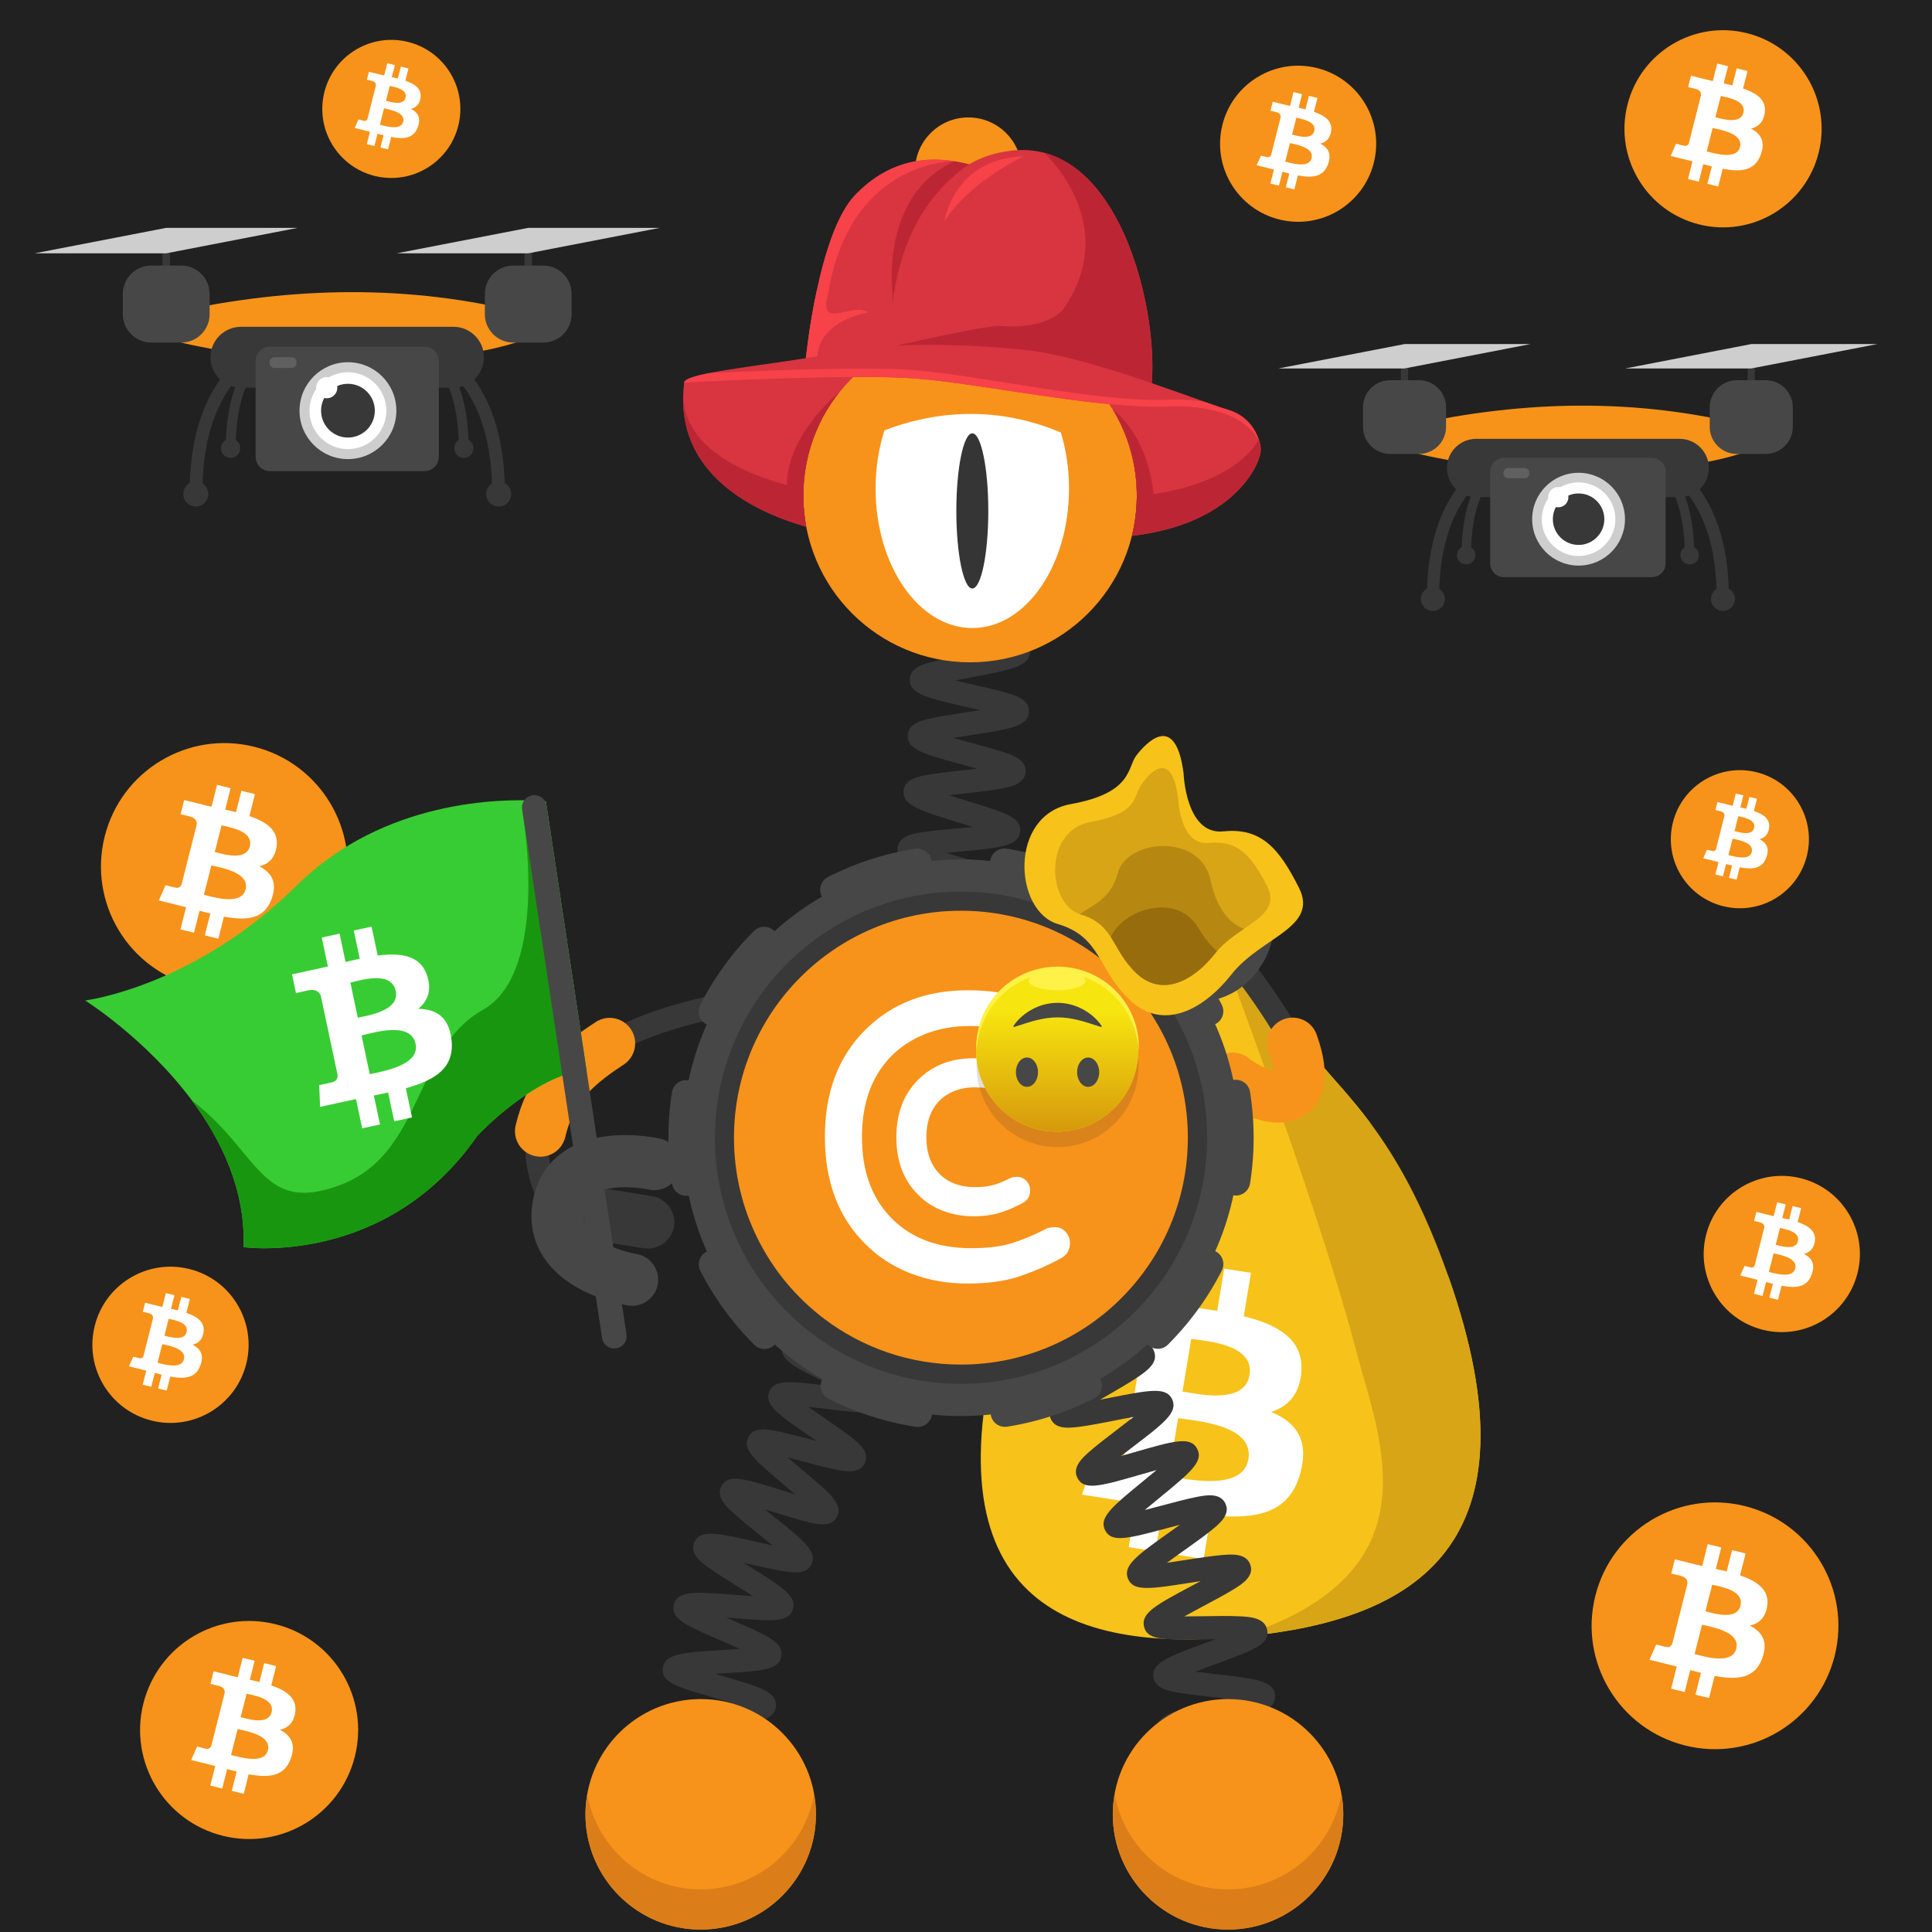 <svg width="1000" height="1000" viewBox="0 0 1000 1000" fill="none" xmlns="http://www.w3.org/2000/svg">
<rect width="1000" height="1000" fill="#212121"/>
<path d="M1000 0H0V1000H1000V0Z" fill="#212121"/>
<path d="M949.647 856.961C941.117 891.181 906.457 912.001 872.227 903.471C838.017 894.941 817.187 860.281 825.727 826.061C834.257 791.841 868.917 771.011 903.137 779.541C937.357 788.081 958.187 822.741 949.647 856.961Z" fill="#F7931A"/>
<path fill-rule="evenodd" clip-rule="evenodd" d="M914.705 831.271C915.975 822.901 909.505 818.401 900.655 815.401L903.525 804.061L896.516 802.341L893.726 813.381C891.886 812.931 889.985 812.501 888.105 812.081L890.915 800.971L883.915 799.251L881.046 810.581C879.526 810.241 878.025 809.901 876.565 809.541L876.575 809.501L866.905 807.121L865.046 814.491C865.046 814.491 870.246 815.661 870.136 815.741C872.976 816.441 873.485 818.291 873.405 819.751L870.136 832.661C870.336 832.711 870.585 832.781 870.865 832.891L870.625 832.831C870.465 832.791 870.295 832.751 870.125 832.711L865.546 850.801C865.196 851.651 864.316 852.921 862.336 852.441C862.406 852.541 857.245 851.191 857.245 851.191L853.766 859.091L862.886 861.331C863.906 861.581 864.905 861.841 865.905 862.101C866.565 862.271 867.225 862.441 867.875 862.601L864.976 874.071L871.976 875.791L874.846 864.451C876.756 864.961 878.616 865.431 880.426 865.881L877.565 877.171L884.575 878.891L887.476 867.451C899.426 869.681 908.415 868.781 912.195 858.141C915.245 849.571 912.046 844.631 905.756 841.411C910.336 840.361 913.785 837.401 914.705 831.271ZM898.686 853.381C896.696 861.241 884.205 857.991 878.485 856.501C877.975 856.371 877.515 856.251 877.115 856.151L880.966 840.961C881.446 841.081 882.026 841.211 882.686 841.351C888.606 842.661 900.726 845.341 898.686 853.381ZM883.875 834.311C888.645 835.561 899.045 838.301 900.855 831.151C902.705 823.841 892.595 821.641 887.665 820.561C887.115 820.441 886.626 820.331 886.226 820.231L882.735 834.011C883.055 834.091 883.445 834.191 883.875 834.311Z" fill="white"/>
<path d="M178.085 463.94C169.555 498.16 134.895 518.98 100.665 510.45C66.455 501.92 45.625 467.26 54.165 433.04C62.695 398.82 97.354 377.99 131.574 386.52C165.794 395.06 186.625 429.72 178.085 463.94Z" fill="#F7931A"/>
<path fill-rule="evenodd" clip-rule="evenodd" d="M143.143 438.25C144.413 429.88 137.943 425.38 129.093 422.38L131.963 411.04L124.953 409.32L122.163 420.36C120.323 419.91 118.423 419.48 116.543 419.06L119.353 407.95L112.353 406.23L109.482 417.56C107.952 417.22 106.463 416.88 105.003 416.52L105.013 416.48L95.343 414.1L93.482 421.47C93.482 421.47 98.682 422.64 98.572 422.72C101.412 423.42 101.923 425.27 101.843 426.73L98.572 439.64C98.772 439.69 99.023 439.76 99.303 439.87L99.062 439.81C98.903 439.77 98.733 439.73 98.562 439.69L93.982 457.78C93.632 458.63 92.752 459.9 90.772 459.42C90.843 459.52 85.683 458.17 85.683 458.17L82.203 466.07L91.322 468.31C92.342 468.56 93.353 468.82 94.343 469.08C95.003 469.25 95.662 469.42 96.312 469.58L93.413 481.05L100.413 482.77L103.283 471.43C105.193 471.94 107.052 472.41 108.862 472.86L106.003 484.15L113.013 485.87L115.913 474.43C127.863 476.66 136.853 475.76 140.633 465.12C143.683 456.55 140.482 451.61 134.192 448.39C138.772 447.34 142.223 444.38 143.143 438.25ZM127.123 460.36C125.133 468.22 112.643 464.97 106.923 463.48C106.413 463.35 105.953 463.23 105.553 463.13L109.402 447.94C109.882 448.06 110.463 448.19 111.123 448.33C117.043 449.64 129.163 452.32 127.123 460.36ZM112.312 441.29C117.082 442.54 127.483 445.28 129.293 438.13C131.143 430.82 121.033 428.62 116.103 427.54C115.543 427.42 115.052 427.31 114.652 427.21L111.163 440.99C111.493 441.07 111.882 441.18 112.312 441.29Z" fill="white"/>
<path d="M183.691 909.093C176.153 939.331 145.528 957.731 115.28 950.193C85.051 942.656 66.651 912.031 74.189 881.792C81.727 851.554 112.351 833.145 142.59 840.692C172.828 848.221 191.228 878.855 183.691 909.093Z" fill="#F7931A"/>
<path fill-rule="evenodd" clip-rule="evenodd" d="M152.809 886.393C153.935 878.996 148.217 875.02 140.398 872.373L142.931 862.355L136.739 860.833L134.268 870.587C132.641 870.192 130.97 869.813 129.308 869.435L131.797 859.62L125.605 858.098L123.063 868.116C121.717 867.817 120.389 867.518 119.105 867.201L119.114 867.166L110.573 865.064L108.929 871.572C108.929 871.572 113.52 872.61 113.423 872.672C115.93 873.288 116.387 874.923 116.308 876.216L113.415 887.624C113.59 887.668 113.811 887.729 114.057 887.826L113.846 887.773C113.705 887.738 113.555 887.703 113.406 887.668L109.36 903.658C109.052 904.405 108.278 905.531 106.519 905.109C106.581 905.197 102.016 904.001 102.016 904.001L98.938 910.984L106.994 912.963C107.891 913.183 108.78 913.412 109.659 913.64C110.249 913.79 110.829 913.94 111.4 914.089L108.841 924.221L115.024 925.743L117.566 915.716C119.254 916.165 120.899 916.587 122.5 916.974L119.967 926.948L126.159 928.469L128.719 918.355C139.282 920.325 147.215 919.525 150.558 910.122C153.249 902.55 150.425 898.187 144.866 895.337C148.947 894.423 151.991 891.802 152.809 886.393ZM138.657 905.927C136.898 912.875 125.86 909.999 120.803 908.689C120.346 908.574 119.941 908.469 119.598 908.381L123.002 894.959C123.424 895.065 123.942 895.179 124.523 895.302C129.747 896.454 140.46 898.82 138.657 905.927ZM125.57 889.075C129.783 890.183 138.974 892.593 140.574 886.287C142.21 879.831 133.274 877.879 128.912 876.929C128.419 876.823 127.988 876.727 127.637 876.639L124.558 888.811C124.848 888.882 125.183 888.97 125.57 889.075Z" fill="white"/>
<path d="M961.476 658.85C956.076 680.51 934.126 693.7 912.466 688.3C890.806 682.9 877.616 660.96 883.026 639.29C888.426 617.62 910.367 604.44 932.037 609.84C953.697 615.23 966.876 637.18 961.476 658.85Z" fill="#F7931A"/>
<path fill-rule="evenodd" clip-rule="evenodd" d="M939.354 642.58C940.164 637.28 936.064 634.43 930.464 632.53L932.284 625.35L927.844 624.26L926.074 631.25C924.904 630.96 923.704 630.69 922.514 630.43L924.294 623.4L919.863 622.31L918.044 629.48C917.084 629.26 916.134 629.05 915.214 628.82V628.8L909.094 627.3L907.914 631.97C907.914 631.97 911.204 632.71 911.134 632.76C912.934 633.2 913.254 634.37 913.204 635.3L911.134 643.48C911.254 643.51 911.414 643.56 911.594 643.63L911.443 643.59C911.343 643.56 911.234 643.54 911.124 643.51L908.224 654.96C908.004 655.5 907.443 656.3 906.193 656C906.233 656.06 902.974 655.21 902.974 655.21L900.773 660.21L906.544 661.63C907.194 661.79 907.824 661.95 908.454 662.11C908.874 662.22 909.294 662.32 909.704 662.43L907.863 669.69L912.294 670.78L914.113 663.6C915.323 663.92 916.503 664.22 917.653 664.5L915.844 671.65L920.284 672.74L922.124 665.49C929.694 666.9 935.383 666.33 937.773 659.59C939.703 654.17 937.673 651.04 933.693 648.99C936.583 648.34 938.764 646.46 939.354 642.58ZM929.214 656.58C927.954 661.56 920.044 659.5 916.424 658.56C916.094 658.48 915.804 658.4 915.554 658.34L917.994 648.72C918.294 648.79 918.664 648.88 919.084 648.97C922.824 649.79 930.504 651.49 929.214 656.58ZM919.834 644.5C922.854 645.29 929.434 647.02 930.584 642.5C931.754 637.87 925.353 636.48 922.233 635.8C921.883 635.72 921.573 635.66 921.313 635.59L919.104 644.31C919.314 644.37 919.564 644.43 919.834 644.5Z" fill="white"/>
<path d="M88.953 161.89C151.783 147.9 212.384 147.41 270.504 161.89V176.08C270.504 176.08 243.673 187.09 185.523 187.09C127.383 187.09 88.953 176.08 88.953 176.08V161.89Z" fill="#F79319"/>
<path d="M146.099 177.3C146.099 177.3 101.469 185.53 101.469 254.84" stroke="#383838" stroke-width="6.604" stroke-miterlimit="10"/>
<path d="M101.346 262.16C104.919 262.16 107.815 259.263 107.815 255.69C107.815 252.117 104.919 249.22 101.346 249.22C97.772 249.22 94.875 252.117 94.875 255.69C94.875 259.263 97.772 262.16 101.346 262.16Z" fill="#383838"/>
<path d="M213.367 177.3C213.367 177.3 257.997 185.53 257.997 254.84" stroke="#383838" stroke-width="6.604" stroke-miterlimit="10"/>
<path d="M258.118 262.16C261.691 262.16 264.588 259.263 264.588 255.69C264.588 252.117 261.691 249.22 258.118 249.22C254.545 249.22 251.648 252.117 251.648 255.69C251.648 259.263 254.545 262.16 258.118 262.16Z" fill="#383838"/>
<path d="M153.815 171.64C153.815 171.64 119.445 177.98 119.445 231.36" stroke="#383838" stroke-width="5.087" stroke-miterlimit="10"/>
<path d="M119.355 237C122.106 237 124.335 234.77 124.335 232.02C124.335 229.27 122.106 227.04 119.355 227.04C116.605 227.04 114.375 229.27 114.375 232.02C114.375 234.77 116.605 237 119.355 237Z" fill="#383838"/>
<path d="M205.633 171.64C205.633 171.64 240.003 177.98 240.003 231.36" stroke="#383838" stroke-width="5.087" stroke-miterlimit="10"/>
<path d="M240.105 237C242.856 237 245.085 234.77 245.085 232.02C245.085 229.27 242.856 227.04 240.105 227.04C237.355 227.04 235.125 229.27 235.125 232.02C235.125 234.77 237.355 237 240.105 237Z" fill="#383838"/>
<path d="M234.733 200.67H124.714C116.044 200.67 108.953 193.58 108.953 184.91C108.953 176.24 116.044 169.15 124.714 169.15H234.733C243.403 169.15 250.493 176.24 250.493 184.91C250.493 193.58 243.403 200.67 234.733 200.67Z" fill="#383838"/>
<path d="M87.986 126.97H84.086V146H87.986V126.97Z" fill="#383838"/>
<path d="M275.36 126.97H271.461V146H275.36V126.97Z" fill="#383838"/>
<path d="M93.873 177.3H78.214C70.174 177.3 63.594 170.72 63.594 162.68V152.08C63.594 144.04 70.174 137.46 78.214 137.46H93.873C101.913 137.46 108.493 144.04 108.493 152.08V162.68C108.483 170.73 101.913 177.3 93.873 177.3Z" fill="#474747"/>
<path d="M281.24 177.3H265.58C257.54 177.3 250.961 170.72 250.961 162.68V152.08C250.961 144.04 257.54 137.46 265.58 137.46H281.24C289.28 137.46 295.86 144.04 295.86 152.08V162.68C295.86 170.73 289.28 177.3 281.24 177.3Z" fill="#474747"/>
<path d="M219.751 243.86H139.7C135.64 243.86 132.32 240.54 132.32 236.48V186.81C132.32 182.75 135.64 179.43 139.7 179.43H219.751C223.811 179.43 227.131 182.75 227.131 186.81V236.48C227.121 240.54 223.801 243.86 219.751 243.86Z" fill="#474747"/>
<path d="M180.094 237.63C193.94 237.63 205.163 226.406 205.163 212.56C205.163 198.714 193.94 187.49 180.094 187.49C166.248 187.49 155.023 198.714 155.023 212.56C155.023 226.406 166.248 237.63 180.094 237.63Z" fill="#CECECE"/>
<path d="M17.953 131.12L86.033 117.94H154.123L86.033 131.12H17.953Z" fill="#CECECE"/>
<path d="M205.336 131.12L273.416 117.94H341.496L273.416 131.12H205.336Z" fill="#CECECE"/>
<path d="M180.094 232.45C191.079 232.45 199.983 223.545 199.983 212.56C199.983 201.575 191.079 192.67 180.094 192.67C169.109 192.67 160.203 201.575 160.203 212.56C160.203 223.545 169.109 232.45 180.094 232.45Z" fill="white"/>
<path d="M180.098 226.47C187.78 226.47 194.008 220.242 194.008 212.56C194.008 204.878 187.78 198.65 180.098 198.65C172.415 198.65 166.188 204.878 166.188 212.56C166.188 220.242 172.415 226.47 180.098 226.47Z" fill="#383838"/>
<path d="M169.115 206.16C172.147 206.16 174.605 203.702 174.605 200.67C174.605 197.638 172.147 195.18 169.115 195.18C166.083 195.18 163.625 197.638 163.625 200.67C163.625 203.702 166.083 206.16 169.115 206.16Z" fill="white"/>
<path d="M150.973 190.46H142.053C140.683 190.46 139.562 189.34 139.562 187.97V187.42C139.562 186.05 140.683 184.93 142.053 184.93H150.973C152.343 184.93 153.473 186.05 153.473 187.42V187.97C153.463 189.34 152.343 190.46 150.973 190.46Z" fill="#606060"/>
<path d="M729.766 220.19C789.946 206.78 847.996 206.32 903.676 220.19V233.78C903.676 233.78 877.965 244.32 822.275 244.32C766.585 244.32 729.766 233.78 729.766 233.78V220.19Z" fill="#F79319"/>
<path d="M784.5 234.95C784.5 234.95 741.75 242.84 741.75 309.22" stroke="#383838" stroke-width="6.326" stroke-miterlimit="10"/>
<path d="M741.63 316.24C745.054 316.24 747.829 313.464 747.829 310.04C747.829 306.616 745.054 303.84 741.63 303.84C738.206 303.84 735.43 306.616 735.43 310.04C735.43 313.464 738.206 316.24 741.63 316.24Z" fill="#383838"/>
<path d="M848.938 234.95C848.938 234.95 891.688 242.84 891.688 309.22" stroke="#383838" stroke-width="6.326" stroke-miterlimit="10"/>
<path d="M891.802 316.24C895.226 316.24 898.002 313.464 898.002 310.04C898.002 306.616 895.226 303.84 891.802 303.84C888.378 303.84 885.602 306.616 885.602 310.04C885.602 313.464 888.378 316.24 891.802 316.24Z" fill="#383838"/>
<path d="M791.896 229.53C791.896 229.53 758.977 235.6 758.977 286.74" stroke="#383838" stroke-width="4.873" stroke-miterlimit="10"/>
<path d="M758.888 292.14C761.522 292.14 763.657 290.004 763.657 287.37C763.657 284.736 761.522 282.6 758.888 282.6C756.253 282.6 754.117 284.736 754.117 287.37C754.117 290.004 756.253 292.14 758.888 292.14Z" fill="#383838"/>
<path d="M841.539 229.53C841.539 229.53 874.459 235.6 874.459 286.74" stroke="#383838" stroke-width="4.873" stroke-miterlimit="10"/>
<path d="M874.552 292.14C877.186 292.14 879.321 290.004 879.321 287.37C879.321 284.736 877.186 282.6 874.552 282.6C871.917 282.6 869.781 284.736 869.781 287.37C869.781 290.004 871.917 292.14 874.552 292.14Z" fill="#383838"/>
<path d="M869.407 257.33H764.027C755.727 257.33 748.938 250.54 748.938 242.24C748.938 233.94 755.727 227.15 764.027 227.15H869.407C877.707 227.15 884.498 233.94 884.498 242.24C884.508 250.54 877.707 257.33 869.407 257.33Z" fill="#383838"/>
<path d="M728.834 186.74H725.094V204.97H728.834V186.74Z" fill="#383838"/>
<path d="M908.325 186.74H904.586V204.97H908.325V186.74Z" fill="#383838"/>
<path d="M734.477 234.95H719.477C711.777 234.95 705.477 228.65 705.477 220.95V210.8C705.477 203.1 711.777 196.8 719.477 196.8H734.477C742.177 196.8 748.477 203.1 748.477 210.8V220.95C748.477 228.65 742.177 234.95 734.477 234.95Z" fill="#474747"/>
<path d="M913.953 234.95H898.953C891.253 234.95 884.953 228.65 884.953 220.95V210.8C884.953 203.1 891.253 196.8 898.953 196.8H913.953C921.653 196.8 927.953 203.1 927.953 210.8V220.95C927.963 228.65 921.663 234.95 913.953 234.95Z" fill="#474747"/>
<path d="M855.055 298.71H778.375C774.485 298.71 771.305 295.53 771.305 291.64V244.06C771.305 240.17 774.485 236.99 778.375 236.99H855.055C858.945 236.99 862.125 240.17 862.125 244.06V291.64C862.115 295.53 858.935 298.71 855.055 298.71Z" fill="#474747"/>
<path d="M817.066 292.75C830.332 292.75 841.087 281.996 841.087 268.73C841.087 255.464 830.332 244.71 817.066 244.71C803.801 244.71 793.047 255.464 793.047 268.73C793.047 281.996 803.801 292.75 817.066 292.75Z" fill="#CECECE"/>
<path d="M661.758 190.71L726.978 178.09H792.188L726.978 190.71H661.758Z" fill="#CECECE"/>
<path d="M841.25 190.71L906.46 178.09H971.68L906.46 190.71H841.25Z" fill="#CECECE"/>
<path d="M817.065 287.78C827.586 287.78 836.115 279.251 836.115 268.73C836.115 258.209 827.586 249.68 817.065 249.68C806.544 249.68 798.016 258.209 798.016 268.73C798.016 279.251 806.544 287.78 817.065 287.78Z" fill="white"/>
<path d="M817.069 282.05C824.426 282.05 830.39 276.086 830.39 268.73C830.39 261.373 824.426 255.41 817.069 255.41C809.713 255.41 803.75 261.373 803.75 268.73C803.75 276.086 809.713 282.05 817.069 282.05Z" fill="#383838"/>
<path d="M806.549 262.59C809.454 262.59 811.809 260.235 811.809 257.33C811.809 254.425 809.454 252.07 806.549 252.07C803.644 252.07 801.289 254.425 801.289 257.33C801.289 260.235 803.644 262.59 806.549 262.59Z" fill="white"/>
<path d="M789.165 247.56H780.625C779.315 247.56 778.234 246.48 778.234 245.17V244.65C778.234 243.34 779.315 242.26 780.625 242.26H789.165C790.475 242.26 791.555 243.34 791.555 244.65V245.17C791.555 246.48 790.485 247.56 789.165 247.56Z" fill="#606060"/>
<path d="M711.1 84.177C705.7 105.827 683.78 118.997 662.13 113.597C640.49 108.197 627.31 86.277 632.71 64.637C638.1 42.987 660.03 29.817 681.67 35.207C703.32 40.597 716.5 62.527 711.1 84.177Z" fill="#F7931A"/>
<path fill-rule="evenodd" clip-rule="evenodd" d="M688.993 67.927C689.793 62.637 685.703 59.787 680.103 57.887L681.923 50.717L677.493 49.627L675.723 56.607C674.553 56.317 673.363 56.047 672.173 55.787L673.953 48.757L669.523 47.667L667.703 54.837C666.743 54.617 665.793 54.407 664.873 54.177L664.883 54.157L658.773 52.657L657.593 57.317C657.593 57.317 660.883 58.057 660.813 58.107C662.613 58.547 662.933 59.717 662.883 60.647L660.813 68.817C660.933 68.847 661.093 68.897 661.273 68.967L661.123 68.927C661.023 68.897 660.913 68.877 660.803 68.847L657.903 80.287C657.683 80.827 657.123 81.627 655.873 81.327C655.913 81.387 652.653 80.537 652.653 80.537L650.453 85.537L656.223 86.957C656.863 87.117 657.503 87.277 658.133 87.437C658.553 87.547 658.973 87.647 659.383 87.757L657.553 95.007L661.983 96.097L663.803 88.917C665.013 89.237 666.183 89.537 667.333 89.817L665.523 96.957L669.953 98.047L671.783 90.807C679.343 92.217 685.023 91.647 687.423 84.917C689.353 79.497 687.323 76.367 683.353 74.327C686.233 73.677 688.413 71.797 688.993 67.927ZM678.873 81.907C677.613 86.877 669.713 84.827 666.093 83.887C665.763 83.807 665.473 83.727 665.233 83.667L667.663 74.057C667.963 74.127 668.333 74.217 668.753 74.307C672.493 75.127 680.153 76.827 678.873 81.907ZM669.503 69.847C672.523 70.637 679.093 72.367 680.243 67.847C681.413 63.227 675.023 61.827 671.893 61.147C671.543 61.067 671.233 61.007 670.983 60.937L668.773 69.647C668.983 69.707 669.223 69.777 669.503 69.847Z" fill="white"/>
<path d="M237.224 65.022C232.454 84.171 213.054 95.822 193.904 91.052C174.764 86.281 163.104 66.882 167.884 47.731C172.654 28.581 192.054 16.922 211.204 21.701C230.344 26.482 241.994 45.871 237.224 65.022Z" fill="#F7931A"/>
<path fill-rule="evenodd" clip-rule="evenodd" d="M217.666 50.651C218.376 45.971 214.756 43.452 209.806 41.772L211.416 35.431L207.496 34.472L205.936 40.651C204.906 40.401 203.846 40.161 202.796 39.922L204.376 33.702L200.456 32.742L198.846 39.081C197.996 38.892 197.156 38.702 196.346 38.502V38.482L190.936 37.151L189.896 41.272C189.896 41.272 192.806 41.932 192.746 41.972C194.336 42.362 194.626 43.402 194.576 44.222L192.746 51.452C192.856 51.481 192.996 51.522 193.156 51.581L193.026 51.551C192.936 51.532 192.836 51.502 192.746 51.482L190.186 61.602C189.996 62.072 189.496 62.791 188.386 62.522C188.426 62.581 185.536 61.822 185.536 61.822L183.586 66.242L188.686 67.492C189.256 67.632 189.816 67.781 190.376 67.921C190.746 68.011 191.116 68.112 191.486 68.201L189.866 74.621L193.786 75.582L195.396 69.232C196.466 69.522 197.506 69.781 198.526 70.031L196.926 76.352L200.846 77.311L202.466 70.912C209.156 72.162 214.186 71.651 216.296 65.701C218.006 60.901 216.216 58.142 212.696 56.342C215.216 55.742 217.156 54.081 217.666 50.651ZM208.706 63.022C207.596 67.421 200.596 65.602 197.396 64.772C197.106 64.701 196.846 64.632 196.636 64.572L198.786 56.072C199.056 56.142 199.376 56.212 199.746 56.291C203.066 57.022 209.846 58.522 208.706 63.022ZM200.416 52.352C203.086 53.052 208.906 54.581 209.916 50.581C210.956 46.492 205.296 45.261 202.536 44.661C202.226 44.592 201.956 44.532 201.726 44.482L199.776 52.191C199.956 52.231 200.176 52.282 200.416 52.352Z" fill="white"/>
<path d="M935.224 443.018C930.454 462.168 911.054 473.818 891.904 469.048C872.764 464.278 861.104 444.878 865.884 425.728C870.654 406.578 890.054 394.928 909.204 399.698C928.344 404.468 940.004 423.868 935.224 443.018Z" fill="#F7931A"/>
<path fill-rule="evenodd" clip-rule="evenodd" d="M915.666 428.648C916.376 423.968 912.756 421.448 907.806 419.768L909.416 413.428L905.496 412.468L903.936 418.648C902.906 418.398 901.846 418.158 900.796 417.918L902.376 411.698L898.456 410.738L896.846 417.078C895.996 416.888 895.156 416.698 894.346 416.498V416.478L888.936 415.148L887.896 419.268C887.896 419.268 890.806 419.928 890.746 419.968C892.336 420.358 892.626 421.398 892.576 422.218L890.746 429.448C890.856 429.478 890.996 429.518 891.156 429.578L891.026 429.548C890.936 429.528 890.836 429.498 890.746 429.478L888.186 439.598C887.996 440.078 887.496 440.788 886.386 440.518C886.426 440.578 883.536 439.818 883.536 439.818L881.586 444.238L886.686 445.488C887.256 445.628 887.816 445.778 888.376 445.918C888.746 446.018 889.116 446.108 889.486 446.198L887.866 452.618L891.786 453.578L893.396 447.228C894.466 447.518 895.506 447.778 896.526 448.028L894.926 454.348L898.846 455.308L900.466 448.908C907.156 450.158 912.186 449.648 914.296 443.698C916.006 438.898 914.216 436.138 910.696 434.338C913.226 433.728 915.156 432.068 915.666 428.648ZM906.706 441.018C905.596 445.418 898.596 443.598 895.396 442.768C895.106 442.698 894.846 442.628 894.636 442.568L896.786 434.068C897.056 434.138 897.376 434.208 897.746 434.288C901.066 435.018 907.846 436.518 906.706 441.018ZM898.426 430.338C901.096 431.038 906.916 432.568 907.926 428.568C908.966 424.478 903.306 423.248 900.546 422.648C900.236 422.578 899.966 422.518 899.736 422.468L897.786 430.178C897.966 430.218 898.176 430.278 898.426 430.338Z" fill="white"/>
<path d="M941.351 79.005C934.531 106.345 906.841 122.985 879.491 116.165C852.161 109.345 835.521 81.655 842.341 54.325C849.151 26.985 876.851 10.345 904.181 17.155C931.531 23.975 948.171 51.665 941.351 79.005Z" fill="#F7931A"/>
<path fill-rule="evenodd" clip-rule="evenodd" d="M913.432 58.485C914.452 51.795 909.282 48.205 902.212 45.805L904.502 36.745L898.902 35.375L896.672 44.195C895.202 43.835 893.692 43.495 892.182 43.155L894.432 34.275L888.832 32.905L886.542 41.955C885.322 41.685 884.132 41.415 882.962 41.125L882.972 41.095L875.252 39.195L873.762 45.085C873.762 45.085 877.912 46.025 877.832 46.085C880.102 46.645 880.512 48.115 880.442 49.295L877.832 59.615C877.992 59.655 878.192 59.715 878.412 59.795L878.222 59.745C878.092 59.715 877.962 59.675 877.822 59.645L874.162 74.095C873.882 74.775 873.182 75.795 871.592 75.405C871.652 75.485 867.522 74.405 867.522 74.405L864.742 80.715L872.032 82.505C872.842 82.705 873.652 82.915 874.442 83.115C874.972 83.255 875.502 83.385 876.022 83.515L873.702 92.675L879.292 94.045L881.582 84.985C883.112 85.395 884.592 85.775 886.042 86.125L883.752 95.145L889.352 96.515L891.672 87.375C901.222 89.155 908.402 88.435 911.422 79.935C913.862 73.085 911.302 69.135 906.282 66.565C909.942 65.745 912.692 63.375 913.432 58.485ZM900.632 76.145C899.042 82.425 889.062 79.825 884.492 78.645C884.082 78.535 883.712 78.445 883.402 78.365L886.472 66.225C886.852 66.315 887.322 66.425 887.852 66.535C892.582 67.585 902.262 69.725 900.632 76.145ZM888.802 60.905C892.612 61.905 900.922 64.085 902.372 58.385C903.852 52.545 895.772 50.785 891.832 49.925C891.392 49.825 890.992 49.745 890.682 49.665L887.892 60.675C888.142 60.735 888.452 60.815 888.802 60.905Z" fill="white"/>
<path d="M127.476 705.85C122.076 727.51 100.126 740.7 78.466 735.3C56.806 729.9 43.616 707.96 49.026 686.29C54.426 664.62 76.366 651.44 98.036 656.84C119.686 662.24 132.876 684.19 127.476 705.85Z" fill="#F7931A"/>
<path fill-rule="evenodd" clip-rule="evenodd" d="M105.343 689.59C106.153 684.29 102.053 681.44 96.453 679.54L98.273 672.36L93.833 671.27L92.063 678.26C90.893 677.97 89.703 677.7 88.513 677.44L90.293 670.41L85.863 669.32L84.043 676.49C83.073 676.27 82.133 676.06 81.213 675.83L81.223 675.81L75.103 674.31L73.923 678.98C73.923 678.98 77.213 679.72 77.143 679.77C78.943 680.21 79.263 681.38 79.213 682.31L77.143 690.49C77.263 690.52 77.423 690.57 77.603 690.64L77.453 690.6C77.353 690.57 77.243 690.55 77.133 690.52L74.233 701.97C74.013 702.51 73.453 703.31 72.203 703.01C72.243 703.07 68.973 702.22 68.973 702.22L66.773 707.22L72.543 708.64C73.183 708.8 73.823 708.96 74.453 709.12C74.873 709.23 75.293 709.33 75.703 709.44L73.863 716.7L78.293 717.79L80.113 710.61C81.323 710.93 82.503 711.23 83.653 711.51L81.843 718.66L86.283 719.75L88.123 712.5C95.693 713.91 101.383 713.34 103.773 706.6C105.703 701.18 103.673 698.05 99.693 696.01C102.573 695.35 104.763 693.47 105.343 689.59ZM95.203 703.59C93.943 708.57 86.033 706.51 82.413 705.57C82.083 705.49 81.793 705.41 81.553 705.35L83.993 695.73C84.293 695.8 84.663 695.89 85.083 695.98C88.823 696.8 96.493 698.5 95.203 703.59ZM85.823 691.51C88.843 692.3 95.423 694.03 96.573 689.51C97.743 684.88 91.343 683.49 88.223 682.81C87.873 682.73 87.563 682.67 87.313 682.6L85.103 691.32C85.313 691.38 85.553 691.44 85.823 691.51Z" fill="white"/>



<!-- next -->
<path d="M644.84 846.94C643.77 847.05 642.7 847.15 641.63 847.24C553.87 855.25 477.18 829.7 519.75 680.97C542.71 600.75 586.21 469.65 586.21 469.65L572.929 450.68C571.259 448.4 572.959 445.2 575.779 445.29C575.779 445.29 560.94 433.77 567.3 435.34C576.63 437.65 586.23 438.39 593.75 432.41L597.689 413.81C602.069 410.32 616.969 431.88 627.579 448.62C629.389 451.49 631.079 454.21 632.559 456.64C632.659 464.89 632.729 471.38 632.729 471.39C648.139 514.08 665.31 529.16 683.63 550.7C691.01 559.37 699.59 568.37 708.76 580.59C723.61 606.98 738.31 635.11 750 661.59C798.18 799.67 732.5 838.42 644.84 846.94Z" fill="#F7C21A"/>
<path d="M644.842 846.94C643.772 847.05 642.702 847.15 641.632 847.24C745.252 814.03 713.961 744.96 701.521 697.57C680.341 616.86 623.922 469.47 623.922 469.47L627.581 448.62L628.642 437.9C625.112 451.6 632.402 442.23 632.562 456.64C632.662 464.89 632.731 471.38 632.731 471.39C648.141 514.08 665.312 529.16 683.632 550.7C691.012 559.37 699.592 568.37 708.762 580.59C721.912 598.11 736.272 622.26 750.002 661.59C798.182 799.67 732.502 838.42 644.842 846.94Z" fill="#D8A516"/>
<path d="M604.397 466.12L582.007 437.54C582.007 437.54 581.627 438.45 575.347 438.1C569.067 437.75 569.066 437.75 563.366 436.79C562.216 436.6 582.977 447.88 582.397 448.93C581.957 449.73 598.557 468.12 598.557 468.12L604.397 466.12Z" fill="#3A3A3A"/>
<path d="M593.92 474.57L577.359 522.93L610.149 473.21L593.92 474.57Z" fill="#3A3A3A"/>
<path d="M647.428 460.61L587.048 472.69C584.658 473.17 582.338 471.62 581.858 469.23L581.798 468.93C581.318 466.54 582.868 464.22 585.258 463.74L645.638 451.66C648.028 451.18 650.347 452.73 650.827 455.12L650.888 455.42C651.358 457.81 649.818 460.14 647.428 460.61Z" fill="white"/>
<path d="M649.102 472.61L582.331 478.23C579.791 478.44 577.562 476.56 577.352 474.02C577.142 471.48 579.022 469.25 581.562 469.03L648.331 463.41C650.871 463.2 653.102 465.08 653.322 467.62C653.532 470.16 651.642 472.39 649.102 472.61Z" fill="white"/>
<path d="M621.921 503.57C626.921 491.86 628.131 479.67 623.331 467.51C622.391 465.14 624.151 462.57 626.701 462.65C628.871 462.71 630.701 462.87 630.901 463.51C637.521 477.59 637.151 493.18 630.331 507.14C629.401 508.71 626.062 509.24 623.712 508.18C621.952 507.39 621.161 505.34 621.921 503.57Z" fill="white"/>
<path d="M646.741 711.75C644.181 727.18 619.901 721.49 612.071 720.26L616.581 692.99C624.421 694.22 649.411 695.66 646.741 711.75ZM646.172 755.19C643.372 772.15 614.221 765.56 604.821 764.09L609.802 734.02C619.202 735.5 649.102 737.5 646.172 755.19ZM673.602 709.73C674.702 693.3 661.422 685.64 643.792 681.27L647.502 658.83L633.642 656.64L630.021 678.49C626.381 677.91 622.642 677.4 618.932 676.88L622.571 654.89L608.722 652.7L605.002 675.13C601.992 674.72 599.031 674.31 596.161 673.85L596.172 673.78L577.052 670.75L574.642 685.34C574.642 685.34 584.912 686.77 584.712 686.92C590.332 687.81 591.621 691.31 591.691 694.16L587.462 719.72C587.852 719.78 588.351 719.88 588.911 720.05C588.451 719.98 587.951 719.9 587.451 719.82L581.521 755.63C580.981 757.33 579.492 759.94 575.562 759.33C575.712 759.51 565.481 757.73 565.481 757.73L560.031 773.61L578.071 776.46C581.431 776.99 584.722 777.57 587.962 778.11L584.212 800.8L598.062 802.99L601.781 780.54C605.571 781.22 609.242 781.83 612.842 782.39L609.132 804.74L622.991 806.93L626.741 784.28C650.261 786.65 667.532 783.44 673.132 762.2C677.642 745.1 670.632 736.04 657.922 730.82C666.612 728.06 672.812 721.75 673.602 709.73Z" fill="white"/>
<path d="M285.351 621.96C285.351 621.96 228.241 529.009 430.041 512.479" stroke="#383838" stroke-width="12.035" stroke-miterlimit="10"/>
<path d="M279.734 585.509C284.734 564.459 295.984 552.739 315.574 540.029" stroke="#F7931A" stroke-width="26.366" stroke-miterlimit="10" stroke-linecap="round"/>
<path fill-rule="evenodd" clip-rule="evenodd" d="M299.71 627.189C300.75 619.789 307.65 614.519 315.05 615.499L337.25 619.099C344.65 620.139 349.919 627.039 348.939 634.439C347.899 641.839 341 647.109 333.6 646.129L313.199 642.979C305.729 641.939 298.68 634.589 299.71 627.189Z" fill="#383838"/>
<path d="M639.051 495.46C639.051 495.46 760.491 647.33 564.711 512.49" stroke="#383838" stroke-width="12.035" stroke-miterlimit="10"/>
<path d="M669.061 539.899C682.301 576.989 654.051 570.629 638.141 558.009" stroke="#F7931A" stroke-width="26.366" stroke-miterlimit="10" stroke-linecap="round"/>
<path fill-rule="evenodd" clip-rule="evenodd" d="M629.538 487.109C633.958 481.079 632.678 472.489 626.708 468.029L609.888 456.059C603.858 451.639 595.267 452.919 590.807 458.889C586.387 464.919 587.658 473.509 593.638 477.969L610.458 489.939C616.538 494.409 625.128 493.139 629.538 487.109Z" fill="#383838"/>
<path d="M586.922 494.1C586.922 494.1 622.871 519.73 640.941 493.25C659.011 466.77 620.401 443.18 620.401 443.18" stroke="#474747" stroke-width="27" stroke-miterlimit="10" stroke-linecap="round" stroke-linejoin="round"/>
<path d="M607.971 927.36C608.391 927.11 609.631 925.96 609.791 923.92L597.791 922.98C598.371 915.55 607.3 914.21 628.87 910.99C630.7 910.72 632.751 910.41 634.851 910.08C632.301 909.5 629.771 908.96 627.551 908.48C607.241 904.09 598.831 902.27 598.731 895.1C598.631 887.59 607.431 885.47 628.681 880.35C630.251 879.97 631.991 879.55 633.771 879.11C631.371 878.82 629.021 878.56 626.941 878.32C620.541 877.6 614.501 876.93 609.731 876.09C604.931 875.25 597.68 873.97 596.99 867.93C596.13 860.58 604.591 857.49 625.021 850.01C626.321 849.53 627.751 849.01 629.221 848.47C627.181 848.49 625.19 848.52 623.41 848.55C602.58 848.89 593.961 849.03 592.181 842.1C590.361 834.93 598.281 830.72 617.401 820.55C618.651 819.88 620.021 819.16 621.431 818.4C619.451 818.7 617.531 819 615.791 819.27C595.171 822.48 586.631 823.81 583.881 817.22C581.061 810.32 588.351 805.14 605.961 792.62C607.421 791.58 609.061 790.42 610.721 789.22C608.501 789.8 606.331 790.38 604.401 790.89C583.911 796.37 575.441 798.64 572.061 792.18C568.601 785.55 575.48 779.91 592.12 766.28C594.09 764.67 596.381 762.79 598.631 760.9C595.771 761.69 592.881 762.52 590.401 763.24C569.661 769.22 561.081 771.7 557.671 764.97C554.761 759.31 560.531 754.28 564.361 750.96C568.131 747.67 573.331 743.71 578.361 739.87C580.881 737.95 583.91 735.63 586.74 733.4C583.32 734.01 579.751 734.71 576.761 735.3C570.451 736.54 563.93 737.82 558.87 738.47C553.76 739.13 546.041 740.12 543.731 734.06C541.441 728.06 547.771 723.83 551.971 721.02C556.061 718.29 561.661 715.04 567.071 711.91C570.101 710.15 573.801 708.01 577.171 705.96C573.591 706.05 569.791 706.22 566.641 706.36C545.211 707.31 535.431 707.74 533.821 700.11C532.481 693.86 539.371 690.68 543.921 688.58C548.341 686.54 554.071 684.33 560.131 681.99C563.391 680.73 567.371 679.19 571.021 677.69C567.611 677.27 564.001 676.88 561.001 676.56C539.561 674.27 529.78 673.22 529.28 665.44C528.86 657.99 537.32 656 557.74 651.19C565.72 649.31 577.791 646.47 580.151 644.81C579.761 645.09 578.641 646.32 578.641 648.33H590.681C590.681 655.8 581.851 657.88 560.501 662.91C559.161 663.23 557.691 663.57 556.181 663.93C558.321 664.17 560.41 664.39 562.28 664.6C568.67 665.28 574.711 665.93 579.481 666.74C584.271 667.55 591.501 668.79 592.261 674.78C593.211 682.11 584.801 685.36 564.461 693.21C563.381 693.63 562.211 694.08 561.011 694.55C562.801 694.48 564.531 694.4 566.101 694.33C586.921 693.41 595.541 693.03 597.521 699.93C599.611 706.95 591.851 711.45 573.111 722.32C571.961 722.99 570.71 723.71 569.41 724.47C571.18 724.13 572.9 723.79 574.45 723.49C595.13 719.43 603.691 717.75 606.721 724.3C609.761 731.06 602.71 736.45 585.66 749.45C583.99 750.72 582.101 752.17 580.191 753.65C582.601 752.98 584.981 752.29 587.061 751.69C607.641 745.76 616.151 743.3 619.631 749.86C623.131 756.45 616.28 762.06 599.74 775.61C597.56 777.39 594.991 779.5 592.521 781.59C595.561 780.82 598.651 779.99 601.291 779.29C607.491 777.63 613.891 775.92 618.891 774.92C623.921 773.92 631.521 772.4 634.261 778.22C637.031 783.93 631.111 788.74 627.191 791.93C623.351 795.05 618.061 798.81 612.941 802.45C610.261 804.36 607.011 806.67 604.011 808.89C607.411 808.42 610.98 807.86 613.95 807.4C620.36 806.4 626.981 805.37 632.131 804.92C637.311 804.46 645.141 803.77 647.191 809.99C649.211 816.04 642.741 820.02 638.461 822.66C634.281 825.24 628.571 828.27 623.061 831.21C620.031 832.82 616.351 834.78 612.981 836.66C616.461 836.65 620.161 836.6 623.231 836.55C629.731 836.44 636.461 836.34 641.641 836.6C646.851 836.86 654.721 837.26 655.901 843.7C657.251 851.07 649.031 854.08 629.171 861.35C626.021 862.5 622.21 863.9 618.66 865.28C621.95 865.7 625.401 866.09 628.291 866.41C649.721 868.81 659.501 869.91 660.001 877.66C660.411 885.13 651.951 887.16 631.511 892.09C628.331 892.86 624.491 893.78 620.891 894.72C624.051 895.45 627.341 896.16 630.101 896.76C651.121 901.3 660.721 903.37 660.421 911.13C660.211 918.52 651.56 919.81 630.66 922.93C622.6 924.1 610.441 925.92 607.971 927.36Z" fill="#383838"/>
<path d="M505.14 627.51C502.63 621.58 508.871 616.81 513.001 613.65C517.151 610.48 522.771 606.73 528.211 603.11C530.161 601.81 532.41 600.31 534.65 598.79C531.5 599.33 528.29 599.93 525.56 600.44C519.44 601.58 513.12 602.76 508.27 603.35C503.34 603.96 495.88 604.87 493.6 599.07C490.82 591.93 498.58 587.01 517.32 575.14C519.34 573.86 521.68 572.38 523.99 570.88C520.67 571.35 517.27 571.87 514.39 572.32C507.99 573.31 501.94 574.25 497.1 574.7C492.16 575.16 484.68 575.85 482.62 569.94C480.46 563.87 487.05 559.45 491.41 556.53C495.8 553.59 501.7 550.17 507.4 546.87C509.54 545.63 512.051 544.18 514.501 542.72C510.961 543.02 507.301 543.39 504.211 543.7C497.801 544.35 491.741 544.96 486.921 545.15C481.971 545.35 474.49 545.64 472.78 539.6C470.6 532.08 479.63 527.71 499.41 518.13C501.8 516.97 504.62 515.61 507.36 514.24C503.49 514.16 499.371 514.16 495.971 514.15C489.541 514.14 483.47 514.14 478.68 513.84C473.72 513.53 466.24 513.07 465.23 506.82C463.92 499.05 473.4 495.95 494.18 489.15C496.96 488.24 500.29 487.15 503.45 486.06C499.71 485.37 495.7 484.72 492.39 484.17C486.16 483.15 479.73 482.09 474.89 480.98C469.92 479.84 462.411 478.11 462.501 471.63C462.501 465.24 470.04 463.56 475.02 462.46C479.9 461.38 486.38 460.36 492.64 459.39C495.6 458.93 499.12 458.38 502.49 457.8C499.51 456.88 496.45 455.98 493.85 455.22C487.59 453.38 481.12 451.48 476.23 449.7C471.35 447.91 463.96 445.21 464.64 438.79C465.26 432.63 472.64 431.5 477.53 430.74C482.33 430 488.41 429.45 494.85 428.86C497.46 428.62 500.491 428.34 503.501 428.03C501.291 427.34 499.11 426.67 497.19 426.08C475.85 419.53 467.01 416.82 467.69 409.23C468.31 403.1 475.56 401.85 480.36 401.01C485.08 400.19 491.101 399.52 497.461 398.81C499.991 398.53 502.91 398.2 505.82 397.85C503.71 397.27 501.631 396.71 499.791 396.22C478.341 390.46 469.46 388.07 469.85 380.49C470.2 374.33 477.461 372.77 482.261 371.73C487.001 370.71 493.031 369.79 499.421 368.81C501.841 368.44 504.62 368.02 507.41 367.56C505.27 367.06 503.161 366.58 501.291 366.16C479.701 361.26 470.77 359.23 470.87 351.68C471.04 345.48 478.241 343.64 483.001 342.42C487.731 341.21 494.03 340.01 500.12 338.84C508.19 337.3 520.38 334.97 522.81 333.42C522.37 333.7 521.12 334.98 521.12 337.13H533.16C533.16 344.78 524.151 346.5 502.381 350.66C499.981 351.12 497.2 351.65 494.44 352.21C497.72 353 501.101 353.77 503.961 354.42C510.271 355.85 516.23 357.21 520.89 358.57C525.63 359.96 532.8 362.05 532.62 368.25C532.32 375.96 523.22 377.35 501.24 380.71C498.84 381.08 496.051 381.5 493.291 381.95C496.601 382.89 500.031 383.81 502.921 384.59C509.151 386.26 515.03 387.84 519.61 389.38C524.28 390.95 531.35 393.32 530.9 399.52C530.4 406.02 522.57 407.42 517.4 408.34C512.17 409.28 505.371 410.04 498.791 410.77C496.521 411.02 493.911 411.31 491.291 411.63C494.531 412.68 497.881 413.71 500.721 414.58C506.851 416.46 512.641 418.24 517.131 419.92C521.721 421.64 528.65 424.24 528.02 430.37C527.23 437.99 518.07 438.82 495.94 440.85C494.03 441.02 491.88 441.22 489.68 441.44C492.31 442.24 494.94 443.01 497.23 443.68C503.2 445.43 509.361 447.24 513.971 448.91C518.611 450.59 525.61 453.12 525.18 459.23C524.69 466.57 515.85 467.95 494.49 471.29C493.47 471.45 492.37 471.62 491.24 471.8C492.32 471.98 493.35 472.15 494.33 472.31C515.64 475.81 524.461 477.25 525.041 484.52C525.541 491.56 518.02 494.02 497.91 500.6C496.47 501.07 494.891 501.59 493.261 502.13C494.201 502.13 495.12 502.13 495.98 502.13C518.2 502.16 527.39 502.17 529.12 509.45C530.77 516.34 523.66 519.78 504.66 528.98C502.62 529.97 500.311 531.09 497.971 532.24C499.741 532.07 501.461 531.9 503.011 531.74C525.121 529.51 534.27 528.58 536.6 535.78C538.53 541.56 532.35 545.66 528.27 548.36C524.25 551.02 519 554.07 513.43 557.29C511.31 558.52 508.88 559.93 506.45 561.36C508.59 561.04 510.681 560.72 512.541 560.43C534.451 557.04 543.511 555.63 546.171 562.72C548.351 568.47 542.31 572.84 538.32 575.73C534.38 578.58 529.221 581.85 523.751 585.31C521.601 586.67 519.12 588.24 516.66 589.84C519.01 589.42 521.32 588.99 523.35 588.61C545.03 584.57 554 582.9 556.85 589.9C559.2 595.64 553.241 600.17 549.291 603.16C545.401 606.12 540.05 609.68 534.87 613.12C528.05 617.66 517.74 624.53 516.1 626.89C516.4 626.46 517.051 624.79 516.221 622.81L505.14 627.51Z" fill="#383838"/>
<path d="M352.929 930.65C353.469 930.26 354.538 928.8 354.398 926.79L342.389 927.6C341.959 921.25 349.189 918.84 353.979 917.24C358.719 915.66 364.979 914.02 371.019 912.43C373.349 911.82 376.079 911.1 378.759 910.37C375.579 909.72 372.289 909.1 369.509 908.58C349.549 904.82 341.289 903.27 341.289 895.98C341.289 888.31 350.648 886.68 371.148 883.09C373.608 882.66 376.488 882.15 379.318 881.63C376.108 880.64 372.758 879.67 369.938 878.86C350.378 873.19 342.279 870.85 343.019 863.55C343.849 855.89 353.318 855.31 374.068 854.04C376.718 853.88 379.849 853.69 382.889 853.46C379.679 852 376.278 850.52 373.438 849.29C367.708 846.8 362.298 844.45 358.118 842.32C354.028 840.23 347.189 836.73 348.749 830.58C350.589 823.11 360.069 823.87 380.839 825.54C383.529 825.76 386.719 826.01 389.809 826.22C386.839 824.29 383.669 822.31 381.039 820.67C375.949 817.5 370.688 814.22 366.858 811.47C363.108 808.79 356.829 804.29 359.309 798.43C362.169 791.38 371.398 793.47 391.618 798.06C394.088 798.62 396.999 799.28 399.849 799.89C397.379 797.84 394.809 795.77 392.629 794.02C387.919 790.22 383.039 786.3 379.519 783.07C375.889 779.74 370.408 774.72 373.448 769.18C377.028 762.73 385.238 765.29 405.068 771.46C407.068 772.08 409.338 772.79 411.648 773.49C409.838 771.94 408.028 770.43 406.448 769.1C390.558 755.75 383.979 750.22 387.419 743.75C390.749 737.4 398.939 739.58 418.749 744.83C420.009 745.16 421.369 745.53 422.789 745.9C421.779 745.21 420.808 744.54 419.908 743.92C402.698 732.11 395.579 727.23 398.129 720.45C400.559 713.86 408.809 714.86 428.749 717.28C429.829 717.41 430.979 717.55 432.169 717.69C431.549 717.4 430.948 717.11 430.368 716.84C411.858 708.11 403.408 704.13 404.868 696.95C406.288 690.07 414.559 689.73 434.549 688.92C435.889 688.87 437.349 688.81 438.849 688.74C437.959 688.47 437.098 688.21 436.278 687.97C416.018 681.89 407.629 679.38 408.019 672.05C408.429 664.97 416.609 663.54 436.389 660.08C444.079 658.73 455.698 656.7 458.068 655.26C457.488 655.61 456.299 657 456.299 659.04H468.339C468.339 666.71 458.979 668.34 438.469 671.93C435.929 672.38 432.919 672.9 429.999 673.45C433.319 674.51 436.818 675.56 439.738 676.43C445.698 678.22 451.339 679.91 455.719 681.53C460.019 683.12 467.209 685.78 466.379 692.06C465.459 699.69 455.928 700.08 435.028 700.93C432.288 701.04 429.038 701.18 425.908 701.35C429.148 702.95 432.619 704.59 435.499 705.95C440.899 708.5 446.489 711.13 450.599 713.4C454.619 715.62 461.338 719.33 459.608 725.42C457.428 732.88 447.989 731.73 427.299 729.22C424.619 728.89 421.438 728.51 418.358 728.18C421.188 730.19 424.209 732.26 426.719 733.99C431.689 737.4 436.838 740.93 440.578 743.87C444.438 746.9 450.279 751.48 447.669 757.22C444.929 763.06 437.518 761.6 432.608 760.63C427.798 759.68 421.629 758.05 415.669 756.46C413.279 755.83 410.479 755.08 407.709 754.38C409.939 756.3 412.238 758.24 414.198 759.88C418.868 763.8 423.698 767.86 427.198 771.21C430.758 774.62 436.149 779.77 433.099 785.26C429.529 791.68 421.319 789.13 401.499 782.95C399.809 782.42 397.928 781.84 395.988 781.25C397.458 782.45 398.898 783.61 400.188 784.65C416.448 797.74 423.168 803.16 419.988 809.73C416.848 816.12 408.679 814.27 388.969 809.81C387.699 809.52 386.309 809.21 384.879 808.89C385.759 809.44 386.608 809.97 387.408 810.47C405.228 821.59 412.608 826.19 410.368 833.11C408.128 839.82 399.859 839.16 379.889 837.55C378.639 837.45 377.279 837.34 375.879 837.23C376.699 837.59 377.499 837.93 378.249 838.26C397.639 846.68 405.659 850.16 404.389 857.39C403.159 864.33 394.868 864.84 374.818 866.06C373.338 866.15 371.719 866.25 370.039 866.36C371.179 866.69 372.279 867.01 373.299 867.31C393.599 873.19 402.008 875.62 401.618 882.99C401.208 890.07 393.018 891.5 373.238 894.96C371.488 895.27 369.529 895.61 367.519 895.97C368.999 896.25 370.439 896.52 371.749 896.77C392.569 900.69 401.189 902.31 401.479 909.7C401.789 916.83 393.679 918.96 374.089 924.09C366.549 926.05 355.169 929.03 352.929 930.65Z" fill="#383838"/>
<path d="M497.418 732.95C576.978 732.95 641.468 668.46 641.468 588.9C641.468 509.34 576.978 444.85 497.418 444.85C417.858 444.85 353.367 509.34 353.367 588.9C353.367 668.45 417.858 732.95 497.418 732.95Z" fill="#474747"/>
<path d="M497.422 716.28C567.782 716.28 624.812 659.25 624.812 588.89C624.812 518.54 567.782 461.5 497.422 461.5C427.072 461.5 370.031 518.53 370.031 588.89C370.031 659.25 427.062 716.28 497.422 716.28Z" fill="#383838"/>
<path d="M599.282 690.74C655.532 634.48 655.532 543.28 599.282 487.02C543.032 430.77 451.822 430.77 395.562 487.02C339.312 543.28 339.312 634.48 395.562 690.74C451.812 746.99 543.022 746.99 599.282 690.74Z" stroke="#474747" stroke-width="14.819" stroke-miterlimit="10" stroke-linecap="round" stroke-dasharray="45.27 45.27"/>
<path d="M614.826 588.85C614.826 653.72 562.236 706.31 497.366 706.31C470.816 706.31 446.326 697.5 426.656 682.65C412.096 671.66 400.176 657.35 392.026 640.86C384.266 625.18 379.906 607.52 379.906 588.85C379.906 523.98 432.496 471.39 497.366 471.39C562.236 471.39 614.826 523.98 614.826 588.85Z" fill="#F7931A"/>
<path fill-rule="evenodd" clip-rule="evenodd" d="M541.49 636C542.65 635.46 544.211 635.18 546.251 635.18C548.291 635.18 550.061 636 551.551 637.63C553.051 639.26 553.801 641.1 553.801 643.21C553.801 647.02 552.241 649.67 549.171 651.24C542.571 654.91 535.43 657.97 527.95 660.56C520.4 663.08 511.351 664.37 500.881 664.37C490.411 664.37 480.61 662.67 471.57 659.2C462.52 655.73 454.7 650.7 448.11 644.1C434.03 630.29 426.961 611.73 426.961 588.46C426.961 565.2 434.03 546.7 448.11 532.83C461.78 519.29 479.401 512.56 500.961 512.56C511.371 512.56 520.341 513.85 527.891 516.37C535.441 518.89 541.22 521.27 545.23 523.44C549.24 525.62 551.691 527.39 552.511 528.75C553.331 530.11 553.801 531.81 553.801 533.85C553.801 535.89 553.051 537.73 551.551 539.36C550.051 540.99 548.291 541.81 546.251 541.81C544.211 541.81 542.65 541.54 541.49 540.99C535.85 538 530.06 535.62 524.15 533.78C518.23 531.94 510.891 531.06 502.051 531.06C493.211 531.06 485.251 532.56 478.181 535.48C471.041 538.47 465.121 542.55 460.291 547.72C450.841 557.99 446.141 571.59 446.141 588.53C446.141 605.47 450.831 619.07 460.291 629.34C470.561 640.49 484.781 646.07 502.801 646.07C511.101 646.07 518.24 645.19 524.16 643.35C530.13 641.37 535.91 638.99 541.49 636Z" fill="white"/>
<path fill-rule="evenodd" clip-rule="evenodd" d="M524.143 612.459C524.683 612.189 525.502 612.049 526.522 612.049C527.542 612.049 528.423 612.459 529.173 613.269C529.923 614.089 530.263 615.039 530.263 616.059C530.263 617.959 529.512 619.329 527.952 620.069C524.622 621.909 521.083 623.469 517.343 624.699C513.603 625.919 509.042 626.599 503.812 626.599C498.573 626.599 493.682 625.709 489.192 624.009C484.702 622.309 480.763 619.789 477.423 616.459C470.353 609.519 466.883 600.269 466.883 588.639C466.883 577.009 470.423 567.759 477.423 560.819C484.293 554.089 493.063 550.689 503.883 550.689C509.123 550.689 513.613 551.299 517.353 552.599C521.093 553.889 524.022 555.049 525.992 556.139C528.032 557.229 529.192 558.109 529.662 558.789C530.072 559.469 530.272 560.289 530.272 561.309C530.272 562.329 529.933 563.209 529.183 564.029C528.433 564.849 527.552 565.249 526.532 565.249C525.512 565.249 524.692 565.109 524.152 564.839C521.362 563.339 518.443 562.189 515.513 561.239C512.593 560.289 508.842 559.879 504.492 559.879C500.142 559.879 496.122 560.629 492.522 562.119C488.982 563.619 485.992 565.659 483.612 568.239C478.922 573.409 476.543 580.209 476.543 588.639C476.543 597.069 478.922 603.869 483.612 609.039C488.782 614.619 495.852 617.399 504.832 617.399C508.982 617.399 512.523 616.929 515.513 616.039C518.433 615.119 521.363 613.889 524.143 612.459Z" fill="white" stroke="white" stroke-width="5.873"/>
<path d="M327.173 662.37C327.173 662.37 283.533 655.66 289.053 624.08C294.573 592.5 338.693 602.52 338.693 602.52" stroke="#474747" stroke-width="27" stroke-miterlimit="10" stroke-linecap="round" stroke-linejoin="round"/>
<path fill-rule="evenodd" clip-rule="evenodd" d="M282.551 414.81L303.561 553.81C276.251 556.31 247.001 587.95 247.001 587.95C199.821 655.92 126.051 645.51 126.051 645.51C127.171 616.26 114.79 590.31 99.33 569.57C75.39 537.46 44.07 517.85 44.07 517.85C44.07 517.85 100.47 510.86 153.66 458.27C198.71 413.72 259.921 413.46 277.591 414.43C280.771 414.6 282.551 414.81 282.551 414.81Z" fill="#37CC33"/>
<path fill-rule="evenodd" clip-rule="evenodd" d="M282.549 414.81L303.559 553.81C276.249 556.31 246.999 587.95 246.999 587.95C199.819 655.92 126.049 645.51 126.049 645.51C127.169 616.26 114.788 590.31 99.328 569.57C134.748 596.58 135.079 629.45 177.049 612.97C219.029 596.48 214.758 542.28 249.818 522.77C284.898 503.25 270.599 421.16 270.599 421.16L277.578 414.43C280.768 414.6 282.549 414.81 282.549 414.81Z" fill="#19960F"/>
<path fill-rule="evenodd" clip-rule="evenodd" d="M319.042 697.84L318.742 697.89C315.342 698.4 312.172 696.06 311.652 692.66L270.242 418.78C269.732 415.38 272.072 412.21 275.472 411.69L275.772 411.64C279.172 411.13 282.342 413.47 282.862 416.87L324.272 690.75C324.782 694.16 322.442 697.33 319.042 697.84Z" fill="#474747"/>
<path d="M204.82 512.94C207 523.23 190.4 525.61 185.2 526.76L181.351 508.58C186.551 507.43 202.55 502.21 204.82 512.94ZM215.101 540.27C217.501 551.57 197.641 554.59 191.391 555.97L187.141 535.93C193.401 534.56 212.601 528.48 215.101 540.27ZM221.141 505.1C217.801 494.55 207.621 493 195.501 494.58L192.33 479.62L183.11 481.64L186.2 496.2C183.78 496.73 181.31 497.32 178.86 497.91L175.751 483.25L166.541 485.27L169.711 500.22C167.721 500.7 165.77 501.17 163.86 501.59L163.851 501.54L151.141 504.33L153.2 514.05C153.2 514.05 159.981 512.43 159.891 512.58C163.621 511.76 165.291 513.64 166.041 515.41L169.65 532.45C169.91 532.39 170.251 532.33 170.641 532.3C170.331 532.37 170.001 532.44 169.671 532.52L174.73 556.39C174.81 557.59 174.51 559.59 171.91 560.17C172.05 560.25 165.211 561.64 165.211 561.64L165.681 572.92L177.671 570.29C179.901 569.8 182.111 569.36 184.261 568.9L187.471 584.03L196.681 582.01L193.511 567.04C196.051 566.54 198.501 566.02 200.891 565.49L204.041 580.39L213.261 578.37L210.061 563.27C225.371 558.99 235.39 552.75 233.69 538.08C232.32 526.27 225.72 522.31 216.48 522.16C221.26 518.28 223.591 512.81 221.141 505.1Z" fill="white"/>
<path fill-rule="evenodd" clip-rule="evenodd" d="M612.618 400.2C612.618 400.2 613.659 432.31 633.179 430.32C652.689 428.32 661.939 438.86 672.339 459.5C682.739 480.15 652.708 484.95 637.438 504.31C622.168 523.67 601.508 533.33 584.828 517.72C568.148 502.12 570.179 484.97 547.509 478.27C524.839 471.57 521.999 422.02 554.249 416.2C586.499 410.38 583.358 397.22 588.188 391C593.018 384.77 608.358 367.83 612.618 400.2Z" fill="#F7C21A"/>
<path fill-rule="evenodd" clip-rule="evenodd" d="M643.926 480.74C638.766 484.26 633.136 488.15 628.946 493.46C617.146 508.42 601.186 515.88 588.296 503.83C575.406 491.77 576.976 478.52 559.466 473.35C559.246 473.28 559.026 473.21 558.806 473.13C541.906 467.2 540.076 429.83 564.666 425.39C589.586 420.89 586.266 412.57 590.896 405.92C595.526 399.27 606.476 388.02 609.766 413.03C609.766 413.03 610.576 437.84 625.646 436.3C640.726 434.76 647.876 442.89 655.906 458.85C661.086 469.13 653.286 474.33 643.926 480.74Z" fill="#D8A516"/>
<path fill-rule="evenodd" clip-rule="evenodd" d="M643.933 480.74C639.153 484 633.972 487.58 629.902 492.31C629.582 492.68 629.262 493.07 628.952 493.46C617.152 508.42 601.193 515.88 588.303 503.83C581.443 497.41 578.682 490.66 574.952 484.96C571.682 479.96 567.673 475.77 559.473 473.35C559.253 473.28 559.032 473.21 558.812 473.13C567.323 467.52 575.182 464.6 578.572 451.86C583.262 434.22 621.472 430.97 626.652 455.75C630.402 473.7 639.313 479.11 643.933 480.74Z" fill="#B78811"/>
<path fill-rule="evenodd" clip-rule="evenodd" d="M629.903 492.31C629.583 492.68 629.263 493.07 628.953 493.46C617.153 508.42 601.194 515.88 588.304 503.83C581.444 497.41 578.683 490.66 574.953 484.96C581.523 470.45 609.273 461.59 620.363 480.44C623.523 485.81 626.783 489.62 629.903 492.31Z" fill="#966C0C"/>



<!-- next -->
<path d="M362.681 998.74C395.621 998.74 422.331 972.03 422.331 939.09C422.331 906.15 395.621 879.44 362.681 879.44C329.741 879.44 303.031 906.15 303.031 939.09C303.031 972.03 329.741 998.74 362.681 998.74Z" fill="#F7931A"/>
<path fill-rule="evenodd" clip-rule="evenodd" d="M362.681 977.93C333.301 977.93 308.951 956.64 303.981 928.69C303.371 932.09 303.031 935.56 303.031 939.1C303.031 972.02 329.761 998.75 362.681 998.75C395.601 998.75 422.331 972.02 422.331 939.1C422.331 935.56 421.991 932.09 421.381 928.69C416.481 956.64 392.071 977.93 362.681 977.93Z" fill="#DB7E19"/>
<path d="M635.619 998.74C668.559 998.74 695.269 972.03 695.269 939.09C695.269 906.15 668.559 879.44 635.619 879.44C602.679 879.44 575.969 906.15 575.969 939.09C575.969 972.03 602.679 998.74 635.619 998.74Z" fill="#F7931A"/>
<path fill-rule="evenodd" clip-rule="evenodd" d="M635.625 977.93C606.245 977.93 581.894 956.64 576.934 928.69C576.324 932.09 575.984 935.56 575.984 939.1C575.984 972.02 602.714 998.75 635.634 998.75C668.554 998.75 695.284 972.02 695.284 939.1C695.284 935.56 694.944 932.09 694.334 928.69C689.354 956.64 665.005 977.93 635.625 977.93Z" fill="#DB7E19"/>



<!-- next -->
<path d="M502.107 342.82C549.777 342.82 588.417 304.18 588.417 256.51C588.417 208.84 549.777 170.2 502.107 170.2C454.437 170.2 415.797 208.84 415.797 256.51C415.797 304.18 454.437 342.82 502.107 342.82Z" fill="#F7931A"/>
<path d="M502.11 191.56C523.3 191.56 540.47 185.5 540.47 178.03C540.47 170.56 523.3 164.5 502.11 164.5C480.92 164.5 463.75 170.56 463.75 178.03C463.75 185.5 480.92 191.56 502.11 191.56Z" fill="#353535"/>
<path d="M502.109 89.27V178.03" stroke="#353535" stroke-width="12.035" stroke-miterlimit="10"/>
<path d="M501.227 116C516.477 116 528.837 103.64 528.837 88.39C528.837 73.14 516.477 60.78 501.227 60.78C485.977 60.78 473.617 73.14 473.617 88.39C473.607 103.64 485.977 116 501.227 116Z" fill="#F7931A"/>



<!-- next -->
<path d="M553.321 252.92C553.321 292.77 530.911 325.08 503.271 325.08C475.621 325.08 453.211 292.77 453.211 252.92C453.211 242.15 454.841 231.94 457.781 222.76C479.391 214.42 512.171 208.29 549.091 223.86C551.811 232.75 553.321 242.58 553.321 252.92Z" fill="white"/>
<path d="M503.27 304.61C507.84 304.61 511.54 286.63 511.54 264.45C511.54 242.27 507.84 224.29 503.27 224.29C498.7 224.29 495 242.27 495 264.45C494.99 286.63 498.7 304.61 503.27 304.61Z" fill="#353535"/>



<!-- next -->
<path d="M512.07 165.27L505.96 187.79L505.64 188.94L501.95 189.02L428.24 190.54H428.23L416.5 190.79C416.5 190.79 416.55 190.32 416.64 189.43C416.89 186.92 417.52 181.14 418.63 173.59C419.58 167.05 420.89 159.19 422.64 151C426.71 131.76 433.13 110.74 442.7 100.85C458.87 84.12 476.93 80.7 494.07 83.48C496.6 83.89 499.11 84.43 501.6 85.09C501.62 85.09 501.62 85.09 501.62 85.09C503.07 85.48 504.54 85.91 505.98 86.37L510.12 140.06L512.07 165.27Z" fill="#D83540"/>
<path d="M494.07 83.48C494.07 83.48 441.49 82.38 429.12 149.2C426.25 164.69 422.58 171.8 418.63 173.59C419.58 167.05 420.89 159.19 422.64 151C426.71 131.76 433.13 110.74 442.7 100.85C458.87 84.12 476.93 80.7 494.07 83.48Z" fill="#F74249"/>
<path d="M505.64 188.94L505.96 187.79L512.07 165.27L510.12 140.06L505.98 86.37C504.54 85.9 503.08 85.48 501.62 85.08C501.62 85.08 501.62 85.08 501.6 85.08C499.11 84.42 496.6 83.88 494.06 83.47C492.93 83.98 491.83 84.52 490.78 85.08C490.78 85.08 490.78 85.08 490.76 85.08C466.28 98.3 461.93 125.55 461.56 140.87C461.39 147.54 461.98 151.94 461.98 151.94L461.68 174.31L461.53 185.96L475.99 187.46H476.02L491.15 189.02L492.85 189.21L501.95 189.02L505.64 188.94Z" fill="#BC2634"/>
<path d="M595.91 200.66L578 198.44L577.67 198.39L501.95 189.01L488.37 187.45H488.34L461.53 185.95C461.53 185.95 453.21 117.8 501.61 85.08C501.63 85.08 501.63 85.08 501.63 85.08C507.54 81.53 514.76 78.99 523.56 77.97C529.59 77.27 535.24 77.71 540.47 79.07C575.01 88.16 592.28 138.26 595.79 175.75C596.67 185.13 596.69 193.71 595.91 200.66Z" fill="#D83540"/>
<path d="M488.82 114.62C488.82 114.62 493.3 82.19 529.83 80.9C529.84 80.9 501.66 94.04 488.82 114.62Z" fill="#F74249"/>
<path d="M595.91 200.66L578 198.44L577.67 198.39L501.95 189.01L488.37 187.45H488.34L428.39 190.52L423.17 188.36C423.17 188.36 508.12 167.93 517.81 168.71C542.96 170.78 550.54 159.76 550.54 159.76C552.81 156.46 554.67 153.21 556.18 150.02C575.05 110.4 540.45 79.09 540.45 79.09V79.07C574.99 88.16 592.26 138.26 595.77 175.75C596.67 185.13 596.69 193.71 595.91 200.66Z" fill="#BC2634"/>
<path d="M429.12 149.2C426.68 149.84 424.52 150.46 422.65 151C418.9 168.63 417.11 184.76 416.65 189.43L417.84 189.55C420.86 187.3 423.18 185.5 423.18 185.5C423.18 185.5 420.87 167.94 449.41 161.56C439.76 156.09 422.44 172.8 429.12 149.2Z" fill="#F74249"/>
<path d="M652.49 231.63V231.66C652.49 231.69 652.49 231.7 652.49 231.7H652.48L647.13 233.55L588.37 253.79C587.87 237.34 582.76 222.05 574.28 209.17C540.54 205.96 500.33 198.03 474.39 195.95C465.87 195.27 454.2 195.05 441.47 195.11C434.32 202.16 428.41 210.44 424.06 219.62C385.21 209.2 354.13 200.19 354.13 198.04C354.13 198.03 354.13 198.03 354.13 198.02C354.14 197.93 354.16 197.84 354.19 197.76C354.22 197.68 354.25 197.6 354.3 197.53C354.31 197.52 354.31 197.51 354.33 197.49C354.38 197.4 354.44 197.32 354.52 197.24C354.6 197.15 354.69 197.07 354.79 196.98C354.89 196.89 355 196.81 355.12 196.73C355.23 196.65 355.35 196.57 355.48 196.5C355.52 196.48 355.56 196.45 355.6 196.43C355.72 196.36 355.84 196.29 355.97 196.23C356.65 195.89 357.5 195.55 358.51 195.21C358.72 195.15 358.93 195.08 359.15 195.01C359.92 194.77 360.78 194.53 361.7 194.3C361.98 194.23 362.27 194.16 362.56 194.08C363.56 193.84 364.63 193.61 365.76 193.37C366.06 193.3 366.36 193.24 366.67 193.18C366.68 193.18 366.68 193.18 366.69 193.18C379.47 190.58 399.79 188.17 417.08 185.41C419.2 185.07 421.27 184.73 423.27 184.38C426.32 183.85 429.22 183.3 431.9 182.74C438.65 181.32 446.07 180.29 453.92 179.61H453.93C456.45 179.38 459.02 179.2 461.62 179.04C462.52 178.99 463.42 178.94 464.33 178.9C467.98 178.71 471.69 178.59 475.45 178.53C486.21 178.36 497.32 178.65 508.26 179.3C515.88 179.75 523.41 180.37 530.68 181.13C536.4 181.73 542.84 182.91 549.64 184.47C564.54 187.91 581.22 193.21 596.14 198.3C606.69 201.91 616.36 205.42 623.89 208.1C624.2 208.21 624.51 208.32 624.82 208.43C625.74 208.76 626.63 209.07 627.48 209.37C627.72 209.46 627.96 209.54 628.19 209.62C629.06 209.93 629.89 210.21 630.67 210.48C630.93 210.57 631.19 210.66 631.43 210.74C631.9 210.9 632.36 211.05 632.79 211.19C633.9 211.56 634.89 211.88 635.75 212.14C636.15 212.26 636.54 212.39 636.92 212.53C637.01 212.55 637.09 212.58 637.17 212.62C637.58 212.76 637.98 212.92 638.37 213.09C638.69 213.22 639 213.36 639.3 213.5C639.44 213.57 639.57 213.63 639.71 213.7C639.96 213.83 640.21 213.95 640.45 214.08C640.59 214.16 640.73 214.24 640.87 214.32C641.25 214.53 641.62 214.75 641.97 214.98C642.23 215.15 642.49 215.32 642.74 215.5C643 215.68 643.25 215.86 643.5 216.06C643.65 216.17 643.8 216.29 643.95 216.41C644.8 217.09 645.56 217.81 646.25 218.55C646.44 218.74 646.62 218.94 646.79 219.15C647.65 220.13 648.38 221.14 649 222.14C649.14 222.38 649.29 222.62 649.42 222.86C649.51 223 649.58 223.13 649.65 223.26C649.88 223.67 650.09 224.07 650.27 224.47C650.34 224.6 650.4 224.73 650.46 224.86C650.58 225.12 650.69 225.38 650.8 225.64C650.91 225.89 651.01 226.14 651.1 226.38C651.15 226.51 651.2 226.63 651.24 226.75C651.33 226.99 651.41 227.22 651.48 227.44C651.55 227.64 651.62 227.84 651.68 228.03C651.79 228.38 651.88 228.71 651.96 229.02C652.01 229.21 652.06 229.4 652.1 229.57C652.15 229.76 652.19 229.95 652.23 230.12C652.27 230.33 652.31 230.52 652.34 230.69C652.34 230.7 652.35 230.7 652.34 230.71C652.35 230.76 652.36 230.81 652.36 230.86C652.36 230.87 652.37 230.88 652.37 230.89C652.38 230.93 652.39 230.98 652.4 231.02V231.05C652.41 231.1 652.42 231.14 652.42 231.19V231.2C652.43 231.23 652.44 231.27 652.44 231.3C652.45 231.31 652.45 231.32 652.44 231.33C652.45 231.37 652.46 231.4 652.46 231.44C652.46 231.46 652.47 231.48 652.47 231.5C652.47 231.52 652.48 231.54 652.48 231.57C652.49 231.59 652.49 231.61 652.49 231.63Z" fill="#D83540"/>
<path d="M652.49 231.63V231.66C652.48 231.68 652.48 231.69 652.48 231.7L647.13 233.54C647.13 233.54 647.13 233.54 647.13 233.55L588.37 253.79C587.87 237.34 582.76 222.05 574.28 209.17C540.54 205.96 500.33 198.03 474.39 195.95C465.87 195.27 454.2 195.05 441.47 195.11C434.32 202.16 428.41 210.44 424.06 219.62C385.21 209.2 354.13 200.19 354.13 198.04C354.13 198.03 354.13 198.03 354.13 198.02C354.14 197.93 354.16 197.84 354.19 197.76C354.22 197.68 354.25 197.6 354.3 197.53C354.31 197.52 354.31 197.51 354.33 197.49C354.38 197.4 354.44 197.32 354.52 197.24C354.6 197.15 354.69 197.07 354.79 196.98C354.89 196.89 355 196.81 355.12 196.73C355.23 196.65 355.35 196.57 355.48 196.5C355.52 196.48 355.56 196.45 355.6 196.43C355.72 196.36 355.84 196.29 355.97 196.23C356.65 195.89 357.5 195.55 358.51 195.21C358.72 195.15 358.93 195.08 359.15 195.01C359.92 194.77 360.78 194.53 361.7 194.3C361.98 194.23 362.27 194.16 362.56 194.08C363.56 193.84 364.63 193.61 365.76 193.37C366.06 193.3 366.36 193.24 366.67 193.18C366.68 193.18 366.68 193.18 366.69 193.18C384.68 192.27 418.68 190.76 446.18 190.79C457.06 190.8 466.93 191.06 474.39 191.68C499.66 193.81 538.44 201.78 571.59 205.31C583.66 206.59 594.99 207.29 604.65 206.9C612.02 206.6 618.4 207.08 623.89 208.1C624.2 208.21 624.51 208.32 624.82 208.43C625.74 208.76 626.63 209.07 627.48 209.37C627.72 209.46 627.96 209.54 628.19 209.62C629.06 209.93 629.89 210.21 630.67 210.48C630.93 210.57 631.19 210.66 631.43 210.74C631.9 210.9 632.36 211.05 632.79 211.19C633.9 211.56 634.89 211.88 635.75 212.14C636.15 212.26 636.54 212.39 636.92 212.53C637.01 212.55 637.09 212.58 637.17 212.62C637.58 212.76 637.98 212.92 638.37 213.09C638.69 213.22 639 213.36 639.3 213.5C639.44 213.57 639.57 213.63 639.71 213.7C639.96 213.83 640.21 213.95 640.45 214.08C640.59 214.16 640.73 214.24 640.87 214.32C641.25 214.53 641.62 214.75 641.97 214.98C642.23 215.15 642.49 215.32 642.74 215.5C643 215.68 643.25 215.86 643.5 216.06C643.65 216.17 643.8 216.29 643.95 216.41C644.8 217.09 645.56 217.81 646.25 218.55C646.44 218.74 646.62 218.94 646.79 219.15C647.65 220.13 648.38 221.14 649 222.14C649.14 222.38 649.29 222.62 649.42 222.86C649.51 223 649.58 223.13 649.65 223.26C649.88 223.67 650.09 224.07 650.27 224.47C650.34 224.6 650.4 224.73 650.46 224.86C650.58 225.12 650.69 225.38 650.8 225.64C650.91 225.89 651.01 226.14 651.1 226.38C651.15 226.51 651.2 226.63 651.24 226.75C651.33 226.99 651.41 227.22 651.48 227.44C651.55 227.64 651.62 227.84 651.68 228.03C651.79 228.38 651.88 228.71 651.96 229.02C652.01 229.21 652.06 229.4 652.1 229.57C652.15 229.76 652.19 229.95 652.23 230.12C652.27 230.33 652.31 230.52 652.34 230.69C652.34 230.7 652.35 230.7 652.34 230.71C652.37 230.82 652.39 230.93 652.4 231.02V231.05C652.41 231.1 652.42 231.14 652.42 231.19V231.2C652.43 231.23 652.44 231.25 652.44 231.27V231.3C652.45 231.31 652.45 231.32 652.44 231.33C652.45 231.37 652.46 231.4 652.46 231.44C652.46 231.46 652.47 231.48 652.47 231.5C652.47 231.52 652.48 231.54 652.48 231.57C652.49 231.59 652.49 231.61 652.49 231.63Z" fill="#F74249"/>
<path d="M441.47 195.11C438.99 197.57 436.65 200.17 434.47 202.91V202.92C430.39 208.04 426.89 213.64 424.06 219.62C419.2 229.87 416.31 241.23 415.87 253.22C415.82 254.31 415.8 255.41 415.8 256.51C415.8 260.64 416.09 264.7 416.66 268.68C416.84 270.01 417.06 271.34 417.31 272.65C416.63 272.45 415.96 272.25 415.3 272.06C413.92 271.65 412.53 271.22 411.13 270.75C409.02 270.05 406.91 269.3 404.82 268.5C404 268.19 403.2 267.87 402.39 267.54C402.37 267.53 402.34 267.52 402.32 267.51C401.49 267.17 400.65 266.82 399.82 266.46C399.23 266.21 398.64 265.95 398.05 265.68C397.81 265.57 397.58 265.47 397.34 265.36C396.73 265.08 396.13 264.8 395.52 264.51C395.31 264.4 395.09 264.3 394.88 264.2C394.26 263.9 393.65 263.59 393.05 263.29C392.85 263.19 392.65 263.09 392.44 262.98C391.82 262.66 391.21 262.34 390.61 262.01C390.41 261.91 390.22 261.8 390.03 261.7C389.72 261.53 389.42 261.36 389.11 261.19C388.68 260.95 388.24 260.7 387.81 260.45C386.98 259.97 386.15 259.47 385.33 258.96C385.02 258.77 384.72 258.58 384.42 258.39C383.96 258.1 383.51 257.81 383.06 257.51C382.52 257.15 381.98 256.79 381.45 256.43C381.25 256.29 381.05 256.15 380.86 256.01C380.33 255.64 379.82 255.27 379.3 254.9C378.79 254.52 378.28 254.14 377.78 253.74C377.49 253.53 377.21 253.31 376.93 253.08C376.87 253.03 376.8 252.98 376.74 252.93C376.07 252.4 375.42 251.85 374.77 251.3C374.72 251.26 374.67 251.22 374.63 251.18C373.99 250.63 373.35 250.06 372.73 249.49C372.09 248.9 371.45 248.29 370.83 247.67C370.23 247.08 369.64 246.47 369.07 245.85C368.43 245.18 367.81 244.49 367.21 243.78C366.94 243.46 366.67 243.14 366.41 242.82C366.25 242.64 366.11 242.46 365.97 242.28C365.73 242 365.51 241.71 365.29 241.42C364.85 240.86 364.42 240.28 364.01 239.7C363.78 239.39 363.56 239.07 363.34 238.75C361.97 236.78 360.73 234.72 359.63 232.56C359.43 232.17 359.23 231.78 359.04 231.38C358.92 231.14 358.81 230.9 358.7 230.66C358.64 230.54 358.59 230.43 358.54 230.31C358.39 229.99 358.25 229.68 358.11 229.36C356.27 225.11 354.93 220.52 354.21 215.55C354.16 215.26 354.12 214.97 354.09 214.67C354.05 214.46 354.03 214.24 354 214.01C353.96 213.63 353.91 213.25 353.88 212.86C353.87 212.82 353.87 212.78 353.86 212.73C353.82 212.32 353.79 211.9 353.75 211.48C353.74 211.36 353.74 211.24 353.73 211.12C353.7 210.7 353.67 210.27 353.65 209.84C353.61 209.05 353.59 208.26 353.58 207.45V207.08C353.58 206.59 353.59 206.09 353.6 205.59V205.14C353.66 202.84 353.82 200.48 354.13 198.04C354.13 198.03 354.13 198.03 354.13 198.02C354.13 198.02 402.74 195.29 441.47 195.11Z" fill="#D83540"/>
<path d="M434.47 202.91V202.92C430.39 208.04 426.89 213.64 424.06 219.62C419.2 229.87 416.31 241.23 415.87 253.22C415.82 254.31 415.8 255.41 415.8 256.51C415.8 260.64 416.09 264.7 416.66 268.68C413.81 267.54 407.96 263.96 407.33 253.79C405.61 225.89 434.47 202.91 434.47 202.91Z" fill="#BC2634"/>
<path d="M652.56 232.28C652.58 232.71 652.58 233.12 652.55 233.51C651.96 240.54 640.16 266.76 597.44 275.51C593.82 276.25 589.97 276.87 585.88 277.34C587.52 270.77 588.39 263.9 588.42 256.83V256.51C588.42 255.6 588.41 254.69 588.37 253.79C587.91 238.53 583.47 224.26 576.06 211.99C575.48 211.04 574.89 210.1 574.28 209.17C585.34 210.22 595.71 210.76 604.65 210.42C633.48 209.32 647.21 219.39 651.25 227.71C651.4 228.01 651.53 228.31 651.65 228.61C651.77 228.91 651.88 229.2 651.98 229.5C652.08 229.79 652.16 230.07 652.23 230.36C652.27 230.5 652.3 230.64 652.34 230.78C652.34 230.81 652.35 230.83 652.36 230.86C652.36 230.87 652.37 230.88 652.37 230.89C652.38 230.93 652.39 230.98 652.4 231.02V231.05C652.41 231.1 652.42 231.14 652.42 231.19V231.2C652.43 231.23 652.44 231.25 652.44 231.27V231.33C652.45 231.37 652.46 231.4 652.46 231.44C652.46 231.46 652.47 231.48 652.47 231.5C652.47 231.52 652.48 231.54 652.48 231.57C652.49 231.59 652.49 231.61 652.49 231.63V231.66C652.49 231.66 652.5 231.67 652.5 231.68C652.52 231.88 652.55 232.08 652.56 232.28Z" fill="#D83540"/>
<path d="M597.44 275.51C593.82 276.25 589.97 276.87 585.88 277.34C587.52 270.77 588.39 263.9 588.42 256.83V256.51C588.42 255.6 588.41 254.69 588.37 253.79C587.91 238.53 583.47 224.26 576.06 211.99C576.06 211.99 597.05 226.49 597.66 264.62C597.73 268.69 597.64 272.3 597.44 275.51Z" fill="#BC2634"/>
<path d="M417.31 272.65C416.63 272.45 415.96 272.25 415.3 272.06C413.92 271.65 412.53 271.21 411.13 270.75C409.02 270.05 406.91 269.3 404.82 268.5C404 268.19 403.2 267.87 402.39 267.54C402.37 267.53 402.34 267.52 402.32 267.51C401.49 267.17 400.65 266.82 399.82 266.46C399.23 266.21 398.64 265.95 398.05 265.68C397.81 265.57 397.58 265.47 397.34 265.36C396.73 265.08 396.13 264.8 395.52 264.51C395.31 264.4 395.09 264.3 394.88 264.2C394.26 263.9 393.65 263.59 393.05 263.29C392.85 263.19 392.65 263.09 392.44 262.98C391.82 262.66 391.21 262.34 390.61 262.01C390.41 261.91 390.22 261.8 390.03 261.7C389.72 261.53 389.42 261.36 389.11 261.19C388.68 260.95 388.24 260.7 387.81 260.45C386.98 259.97 386.15 259.47 385.33 258.96C385.02 258.77 384.72 258.58 384.42 258.39C383.96 258.1 383.51 257.81 383.06 257.51C382.52 257.15 381.98 256.79 381.45 256.43C381.25 256.29 381.05 256.15 380.86 256.01C380.33 255.64 379.82 255.27 379.3 254.9C378.79 254.52 378.28 254.14 377.78 253.74C377.49 253.53 377.21 253.31 376.93 253.08C376.87 253.03 376.8 252.98 376.74 252.93C376.07 252.4 375.42 251.85 374.77 251.3C374.72 251.26 374.67 251.22 374.63 251.18C373.99 250.63 373.35 250.06 372.73 249.49C372.09 248.9 371.45 248.29 370.83 247.67C370.23 247.08 369.64 246.47 369.07 245.85C368.43 245.18 367.81 244.49 367.21 243.78C366.94 243.46 366.67 243.14 366.41 242.82C366.25 242.64 366.11 242.46 365.97 242.28C365.73 242 365.51 241.71 365.29 241.42C364.85 240.86 364.42 240.28 364.01 239.7C363.78 239.39 363.56 239.07 363.34 238.75C361.97 236.78 360.73 234.72 359.63 232.56C359.43 232.17 359.23 231.78 359.04 231.38C358.92 231.14 358.81 230.9 358.7 230.66C358.64 230.54 358.59 230.43 358.54 230.31C358.39 229.99 358.25 229.68 358.11 229.36C356.27 225.11 354.93 220.52 354.21 215.55C354.16 215.26 354.12 214.97 354.09 214.67C354.05 214.46 354.03 214.24 354 214.01C353.96 213.63 353.91 213.25 353.88 212.86C353.87 212.82 353.87 212.78 353.86 212.73C353.82 212.32 353.79 211.9 353.75 211.48C353.74 211.36 353.74 211.24 353.73 211.12C353.7 210.7 353.67 210.27 353.65 209.84C353.6 208.94 353.58 208.01 353.58 207.08C353.58 206.46 353.58 205.83 353.6 205.2C354.59 232.77 387.08 246.82 415.87 253.22C415.82 254.31 415.8 255.41 415.8 256.51C415.8 262.03 416.32 267.42 417.31 272.65Z" fill="#BC2634"/>
<path d="M652.56 232.28C652.58 232.71 652.58 233.12 652.55 233.51C651.91 241.14 638.08 271.35 585.88 277.34C587.52 270.77 588.39 263.9 588.42 256.83C622.35 253.43 639.44 242.2 647.13 233.55C647.13 233.54 647.13 233.54 647.13 233.54C649.05 231.38 650.39 229.39 651.25 227.71C651.4 228.01 651.53 228.31 651.65 228.61C651.77 228.91 651.88 229.2 651.98 229.5C652.08 229.79 652.16 230.07 652.23 230.36C652.27 230.5 652.3 230.64 652.34 230.78C652.34 230.81 652.35 230.83 652.36 230.86C652.38 230.97 652.4 231.08 652.42 231.19V231.2C652.43 231.23 652.44 231.27 652.44 231.3V231.33C652.45 231.37 652.46 231.4 652.46 231.44C652.46 231.46 652.47 231.48 652.47 231.5C652.47 231.52 652.48 231.54 652.48 231.57C652.49 231.59 652.49 231.61 652.49 231.63V231.66C652.49 231.66 652.5 231.67 652.5 231.68C652.52 231.88 652.55 232.08 652.56 232.28Z" fill="#BC2634"/>



<!-- next -->
<path opacity="0.15" d="M547.388 593.74C570.556 593.74 589.337 574.958 589.337 551.79C589.337 528.621 570.556 509.84 547.388 509.84C524.219 509.84 505.438 528.621 505.438 551.79C505.438 574.958 524.219 593.74 547.388 593.74Z" fill="#382B2B"/>
<path d="M547.161 585.74C570.329 585.74 589.111 566.958 589.111 543.79C589.111 520.621 570.329 501.84 547.161 501.84C523.993 501.84 505.211 520.621 505.211 543.79C505.211 566.958 523.993 585.74 547.161 585.74Z" fill="#F7E50F"/>
<path d="M547.161 585.74C570.329 585.74 589.111 566.958 589.111 543.79C589.111 520.621 570.329 501.84 547.161 501.84C523.993 501.84 505.211 520.621 505.211 543.79C505.211 566.958 523.993 585.74 547.161 585.74Z" fill="url(#paint0_linear_1942_5136)"/>
<path d="M547.158 512.55C555.287 512.55 561.877 510.361 561.877 507.66C561.877 504.959 555.287 502.77 547.158 502.77C539.028 502.77 532.438 504.959 532.438 507.66C532.438 510.361 539.028 512.55 547.158 512.55Z" fill="#FFF148"/>
<path d="M531.548 562.55C534.707 562.55 537.268 559.151 537.268 554.96C537.268 550.768 534.707 547.37 531.548 547.37C528.389 547.37 525.828 550.768 525.828 554.96C525.828 559.151 528.389 562.55 531.548 562.55Z" fill="#474747"/>
<path d="M563.228 562.55C566.387 562.55 568.948 559.151 568.948 554.96C568.948 550.768 566.387 547.37 563.228 547.37C560.068 547.37 557.508 550.768 557.508 554.96C557.508 559.151 560.068 562.55 563.228 562.55Z" fill="#474747"/>
<path d="M569.774 531.54C565.654 530.27 561.944 528.92 558.244 528.03C554.564 527.11 550.974 526.6 547.394 526.59C543.814 526.61 540.234 527.12 536.544 528.03C532.844 528.92 529.124 530.27 525.004 531.54C524.804 531.6 524.594 531.49 524.534 531.3C524.494 531.19 524.524 531.07 524.584 530.97C527.034 527.38 530.404 524.51 534.314 522.39C538.224 520.29 542.773 519.06 547.383 519.06C551.993 519.07 556.544 520.3 560.454 522.39C564.364 524.51 567.734 527.38 570.194 530.97C570.314 531.14 570.263 531.38 570.093 531.49C569.993 531.55 569.874 531.57 569.774 531.54Z" fill="#474747"/>
<path d="M505.451 543.79C505.121 538.29 506.001 532.69 507.951 527.45C509.921 522.22 512.971 517.35 516.891 513.28C520.791 509.19 525.581 505.94 530.791 503.69C536.021 501.47 541.71 500.34 547.4 500.3C553.09 500.34 558.781 501.47 564.011 503.69C569.221 505.94 574.011 509.18 577.911 513.28C581.831 517.35 584.881 522.22 586.851 527.45C588.801 532.69 589.681 538.3 589.351 543.79C589.001 538.3 587.72 532.93 585.46 528.03C583.23 523.11 580.061 518.68 576.221 514.98C568.521 507.58 558.011 503.33 547.411 503.39C536.811 503.33 526.301 507.58 518.601 514.98C514.761 518.68 511.58 523.12 509.36 528.03C507.07 532.93 505.801 538.3 505.451 543.79Z" fill="#FFF148"/>
<defs>
<linearGradient id="paint0_linear_1942_5136" x1="547.158" y1="501.278" x2="547.158" y2="584.918" gradientUnits="userSpaceOnUse">
<stop offset="0.262" stop-color="#F7E50F"/>
<stop offset="1" stop-color="#D69A0D"/>
</linearGradient>
</defs>
</svg>
